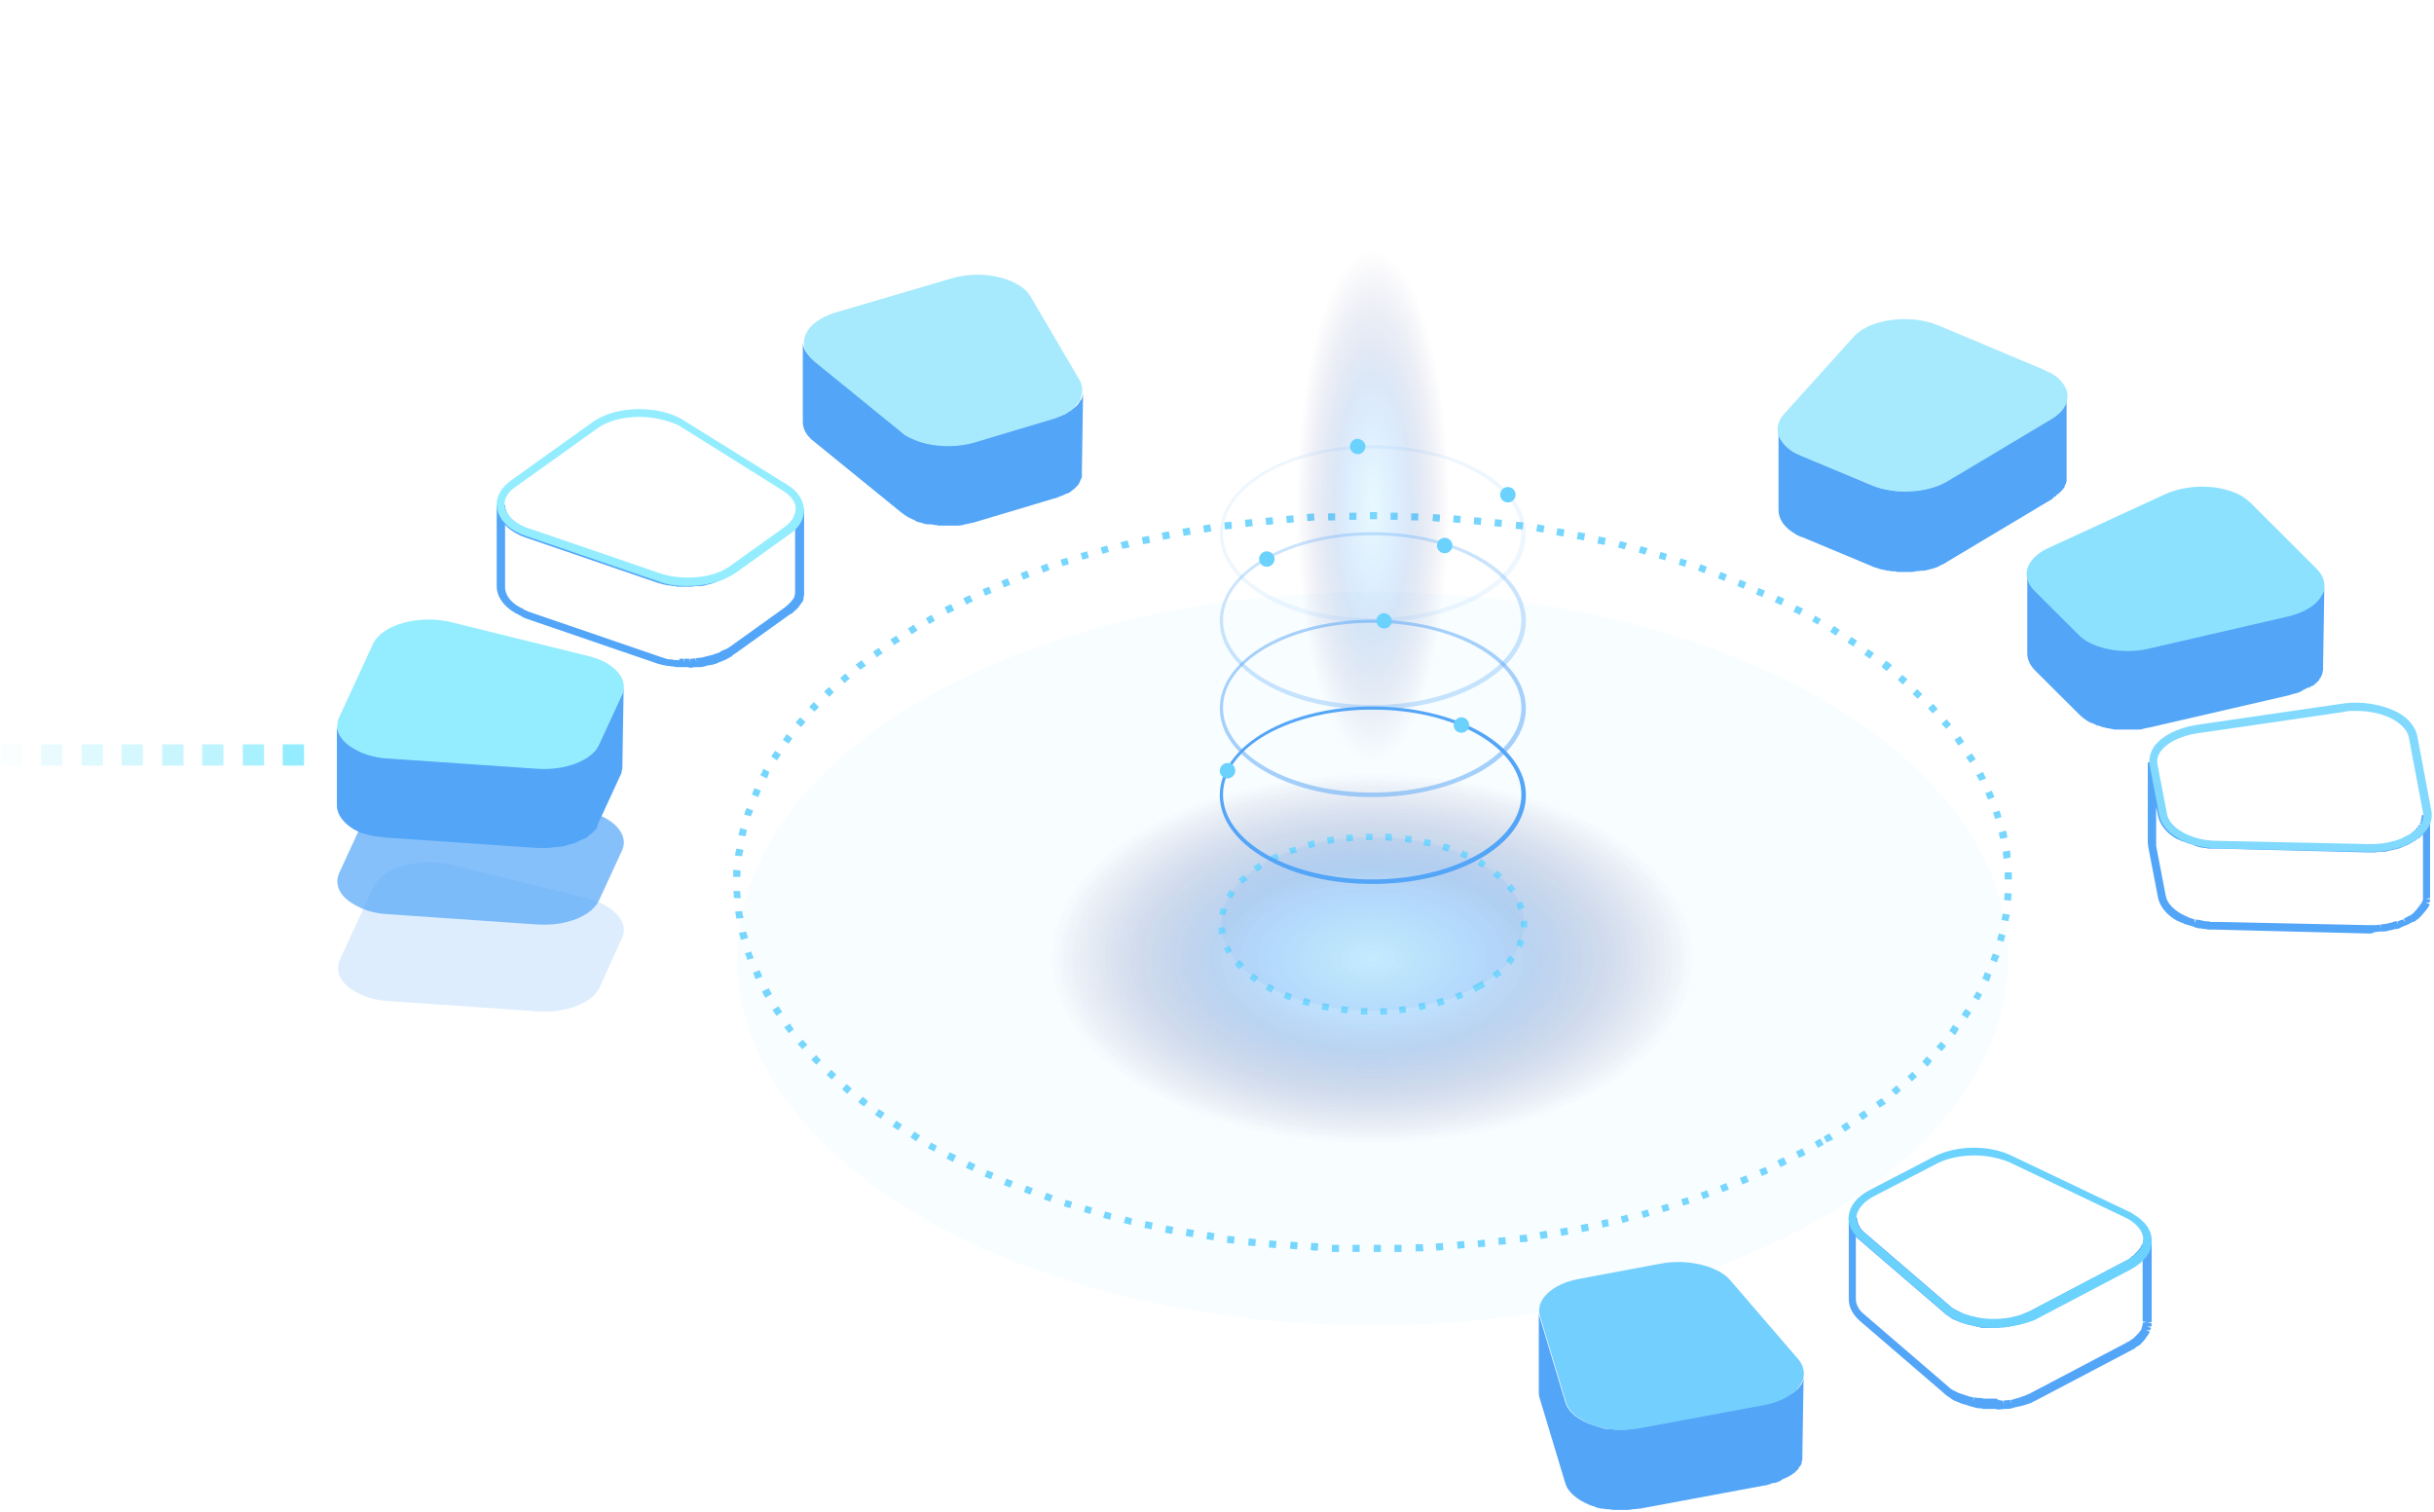 <svg width="739" height="459" viewBox="0 0 739 459" fill="none" xmlns="http://www.w3.org/2000/svg">
<path opacity="0.2" d="M416.717 402.379C523.268 402.379 609.645 352.531 609.645 291.039C609.645 229.548 523.268 179.699 416.717 179.699C310.167 179.699 223.79 229.548 223.79 291.039C223.79 352.531 310.167 402.379 416.717 402.379Z" fill="url(#paint0_radial_1399_1780)"/>
<path opacity="0.05" d="M416.717 402.379C523.268 402.379 609.645 352.531 609.645 291.039C609.645 229.548 523.268 179.699 416.717 179.699C310.167 179.699 223.79 229.548 223.79 291.039C223.79 352.531 310.167 402.379 416.717 402.379Z" fill="#76D6FD"/>
<path opacity="0.2" d="M416.717 402.379C523.268 402.379 609.645 352.531 609.645 291.039C609.645 229.548 523.268 179.699 416.717 179.699C310.167 179.699 223.79 229.548 223.79 291.039C223.79 352.531 310.167 402.379 416.717 402.379Z" fill="url(#paint1_radial_1399_1780)"/>
<path opacity="0.05" d="M6.796 225.992H0.339V232.438H6.796V225.992Z" fill="#93EDFE"/>
<path opacity="0.2" d="M18.927 225.992H12.47V232.438H18.927V225.992Z" fill="#93EDFE"/>
<path opacity="0.3" d="M31.254 225.992H24.797V232.438H31.254V225.992Z" fill="#93EDFE"/>
<path opacity="0.4" d="M43.386 225.992H36.929V232.438H43.386V225.992Z" fill="#93EDFE"/>
<path opacity="0.5" d="M55.713 225.992H49.256V232.438H55.713V225.992Z" fill="#93EDFE"/>
<path opacity="0.6" d="M67.844 225.992H61.387V232.438H67.844V225.992Z" fill="#93EDFE"/>
<path opacity="0.8" d="M80.171 225.992H73.714V232.438H80.171V225.992Z" fill="#93EDFE"/>
<path d="M92.303 225.992H85.846V232.438H92.303V225.992Z" fill="#93EDFE"/>
<path d="M417.109 380.11V377.961H419.261V380.11H417.109ZM412.804 380.11H410.652V377.961H412.804V380.11ZM423.37 380.11V377.961H425.523V380.11H423.37ZM406.543 380.11H404.391V377.961H406.543V380.11ZM429.827 379.915V377.766H431.98L432.175 379.915H429.827ZM400.086 379.719C399.303 379.719 398.716 379.719 397.934 379.524L398.129 377.375C398.912 377.375 399.499 377.375 400.282 377.571L400.086 379.719ZM436.089 379.719L435.893 377.571L438.045 377.375L438.241 379.524L436.089 379.719ZM393.825 379.329L391.672 379.133L391.868 376.985L394.02 377.18L393.825 379.329ZM442.546 379.133L442.35 376.985L444.502 376.789L444.698 378.938L442.546 379.133ZM387.368 378.938L385.215 378.743L385.411 376.594L387.563 376.789L387.368 378.938ZM448.807 378.743L448.611 376.594C449.394 376.594 449.981 376.399 450.764 376.399L450.959 378.547C450.177 378.547 449.59 378.547 448.807 378.743ZM381.106 378.352L378.954 378.157L379.15 376.008L381.302 376.203L381.106 378.352ZM455.068 377.961L454.873 375.813L457.025 375.617L457.221 377.766L455.068 377.961ZM374.649 377.571L372.497 377.375L372.693 375.227L374.845 375.422L374.649 377.571ZM461.525 377.18L461.33 375.031L463.482 374.836L463.873 376.985L461.525 377.18ZM368.388 376.594L366.236 376.203L366.627 374.055L368.779 374.445L368.388 376.594ZM467.787 376.203L467.395 374.055L469.548 373.664L469.939 375.813L467.787 376.203ZM362.127 375.617L359.974 375.227L360.366 373.078L362.518 373.469L362.127 375.617ZM474.048 375.227L473.657 373.078L475.809 372.687L476.2 374.836L474.048 375.227ZM355.865 374.641L353.713 374.25L354.104 372.101L356.257 372.492L355.865 374.641ZM480.309 374.055L479.918 371.906L482.07 371.515L482.462 373.664L480.309 374.055ZM349.604 373.273C348.821 373.078 348.234 372.883 347.452 372.883L347.843 370.734C348.626 370.929 349.213 371.125 349.995 371.125L349.604 373.273ZM486.571 372.687L486.179 370.539L488.136 370.148L488.527 372.297L486.571 372.687ZM343.343 371.906C342.56 371.711 341.973 371.515 341.19 371.32L341.777 369.367C342.364 369.562 343.147 369.757 343.734 369.953L343.343 371.906ZM492.636 371.32L492.049 369.367L494.006 368.781L494.593 370.734L492.636 371.32ZM337.081 370.343C336.299 370.148 335.712 369.953 334.929 369.757L335.516 367.804L337.473 368.39L337.081 370.343ZM498.898 369.757L498.311 367.804L500.267 367.218L500.854 369.171L498.898 369.757ZM331.016 368.585L329.059 367.999L329.646 366.046L331.603 366.632L331.016 368.585ZM504.963 367.999L504.376 366.046C504.963 365.851 505.746 365.655 506.333 365.46L506.92 367.413C506.333 367.609 505.55 367.804 504.963 367.999ZM324.95 366.827C324.363 366.632 323.58 366.437 322.993 366.241L323.58 364.288C324.167 364.483 324.95 364.679 325.537 364.874L324.95 366.827ZM511.029 366.046L510.442 364.093L512.399 363.507L512.986 365.46L511.029 366.046ZM318.884 364.874L316.928 364.093L317.71 362.139L319.667 362.921L318.884 364.874ZM517.095 364.093L516.312 362.139L518.269 361.358L519.051 363.311L517.095 364.093ZM312.819 362.725L310.862 361.944L311.645 359.991L313.601 360.772L312.819 362.725ZM522.965 361.944L522.182 359.991L524.139 359.209L524.921 361.163L522.965 361.944ZM306.753 360.577L304.796 359.795L305.579 357.842L307.536 358.623L306.753 360.577ZM529.03 359.6L528.248 357.647L530.204 356.865L530.987 358.819L529.03 359.6ZM300.883 358.037C300.296 357.842 299.513 357.451 298.926 357.256L299.709 355.303C300.296 355.498 301.079 355.889 301.666 356.084L300.883 358.037ZM534.9 357.061L534.118 355.107C534.705 354.912 535.487 354.521 536.074 354.326L536.857 356.279C536.074 356.475 535.487 356.865 534.9 357.061ZM295.209 355.498C294.622 355.107 293.839 354.912 293.252 354.521L294.23 352.568C294.817 352.959 295.404 353.154 296.187 353.545L295.209 355.498ZM540.575 354.326L539.596 352.373C540.183 351.982 540.77 351.787 541.553 351.396L542.531 353.349C541.944 353.74 541.162 354.131 540.575 354.326ZM289.339 352.763L287.382 351.787L288.36 349.833L290.317 350.81L289.339 352.763ZM546.249 351.591L545.271 349.638L547.227 348.661L548.206 350.615L546.249 351.591ZM283.664 349.638C283.077 349.247 282.49 349.052 281.708 348.661L282.686 346.903C283.273 347.294 283.86 347.489 284.447 347.88L283.664 349.638ZM551.923 348.466L550.945 346.708C551.532 346.317 552.119 345.927 552.706 345.731L553.684 347.489C553.097 347.88 552.51 348.271 551.923 348.466ZM554.663 346.903L553.684 345.145C554.271 344.755 554.858 344.364 555.445 344.169L556.619 345.927C555.837 346.317 555.25 346.513 554.663 346.903ZM278.186 346.513C277.599 346.122 277.012 345.731 276.425 345.341L277.599 343.583C278.186 343.973 278.773 344.364 279.36 344.755L278.186 346.513ZM560.141 343.583L558.967 341.825C559.554 341.434 560.141 341.043 560.728 340.653L561.902 342.411C561.315 342.801 560.728 343.192 560.141 343.583ZM272.707 343.192C272.12 342.801 271.533 342.411 270.946 342.02L272.12 340.262C272.707 340.653 273.294 341.043 273.881 341.434L272.707 343.192ZM565.424 340.067L564.25 338.309C564.837 337.918 565.424 337.527 566.011 337.137L567.185 338.895C566.598 339.285 566.011 339.676 565.424 340.067ZM267.424 339.676C266.837 339.285 266.25 338.895 265.663 338.504L266.837 336.746C267.424 337.137 268.011 337.527 268.598 337.918L267.424 339.676ZM570.707 336.355L569.533 334.597C570.12 334.207 570.707 333.816 571.294 333.425L572.664 335.183C571.686 335.574 571.294 335.965 570.707 336.355ZM262.337 335.965C261.75 335.574 261.163 335.183 260.576 334.597L261.945 333.035C262.532 333.425 263.119 333.816 263.511 334.402L262.337 335.965ZM575.599 332.449L574.229 330.886C574.816 330.495 575.403 329.909 575.795 329.519L577.164 331.081C576.773 331.472 576.186 332.058 575.599 332.449ZM257.249 332.058C256.662 331.667 256.075 331.081 255.684 330.691L257.054 329.128C257.641 329.519 258.032 330.105 258.619 330.495L257.249 332.058ZM580.491 328.347L579.121 326.784C579.708 326.393 580.099 325.807 580.686 325.417L582.056 326.979C581.469 327.37 581.078 327.761 580.491 328.347ZM252.553 327.761C251.966 327.37 251.575 326.784 250.988 326.393L252.358 324.831C252.945 325.221 253.336 325.807 253.923 326.198L252.553 327.761ZM585.187 323.854L583.621 322.291C584.208 321.705 584.6 321.315 584.991 320.729L586.556 322.096C586.165 322.877 585.578 323.463 585.187 323.854ZM247.857 323.268C247.27 322.682 246.879 322.291 246.292 321.705L247.857 320.338C248.249 320.924 248.836 321.315 249.227 321.901L247.857 323.268ZM589.491 319.166L587.926 317.799C588.317 317.213 588.904 316.822 589.296 316.236L590.861 317.603C590.47 318.189 589.883 318.775 589.491 319.166ZM243.553 318.58C243.161 317.994 242.574 317.408 242.183 317.017L243.748 315.65C244.14 316.236 244.727 316.627 245.118 317.213L243.553 318.58ZM593.6 314.283L591.839 312.915C592.231 312.329 592.622 311.743 593.013 311.157L594.774 312.329C594.383 313.111 593.992 313.697 593.6 314.283ZM239.444 313.697C239.052 313.111 238.661 312.525 238.074 311.939L239.835 310.767C240.226 311.353 240.618 311.939 241.009 312.525L239.444 313.697ZM597.318 309.204L595.557 308.032C595.948 307.446 596.34 306.86 596.731 306.274L598.492 307.446C598.101 308.032 597.709 308.618 597.318 309.204ZM235.726 308.423C235.335 307.837 234.943 307.251 234.552 306.665L236.313 305.493C236.704 306.079 237.096 306.665 237.487 307.251L235.726 308.423ZM600.84 303.735L599.079 302.758C599.47 302.172 599.862 301.586 600.057 301L601.818 301.977C601.427 302.367 601.231 303.149 600.84 303.735ZM232.4 302.953C232.008 302.367 231.617 301.781 231.421 301L233.378 300.023C233.769 300.609 233.965 301.195 234.356 301.781L232.4 302.953ZM603.775 298.07L601.818 297.093C602.21 296.507 602.405 295.921 602.601 295.14L604.558 295.921C604.362 296.703 604.166 297.289 603.775 298.07ZM229.465 297.289C229.073 296.703 228.878 295.921 228.682 295.335L230.639 294.554C230.834 295.14 231.226 295.726 231.421 296.507L229.465 297.289ZM606.319 292.21L604.362 291.429C604.558 290.843 604.753 290.061 605.145 289.475L607.101 290.257C606.71 290.843 606.514 291.429 606.319 292.21ZM226.921 291.429C226.725 290.843 226.53 290.061 226.138 289.475L228.095 288.889C228.291 289.475 228.486 290.257 228.878 290.843L226.921 291.429ZM608.275 285.959L606.319 285.373C606.514 284.787 606.71 284.006 606.906 283.42L608.862 284.006C608.667 284.592 608.471 285.373 608.275 285.959ZM224.964 285.373C224.769 284.592 224.573 284.006 224.377 283.225L226.53 282.834C226.725 283.42 226.921 284.201 227.117 284.787L224.964 285.373ZM609.841 279.709L607.688 279.318C607.884 278.732 607.884 277.951 608.08 277.365L610.232 277.755C610.036 278.341 609.841 279.123 609.841 279.709ZM223.595 278.927C223.399 278.146 223.399 277.56 223.203 276.779L225.356 276.583C225.356 277.365 225.551 277.951 225.747 278.732L223.595 278.927ZM610.623 273.458L608.471 273.263C608.471 272.481 608.667 271.895 608.667 271.114L610.819 271.309C610.623 271.895 610.623 272.677 610.623 273.458ZM222.812 272.677C222.812 271.895 222.812 271.309 222.616 270.528H224.769C224.769 271.309 224.769 271.895 224.964 272.677H222.812ZM608.667 267.012C608.667 266.231 608.667 265.645 608.667 264.863H610.819C610.819 265.645 610.819 266.231 610.819 267.012H608.667ZM224.769 266.231H222.616C222.616 265.449 222.616 264.863 222.616 264.082L224.769 264.277C224.964 264.863 224.769 265.449 224.769 266.231ZM608.275 260.761C608.275 259.98 608.08 259.394 608.08 258.613L610.232 258.222C610.428 259.003 610.428 259.589 610.428 260.371L608.275 260.761ZM225.356 259.98L223.203 259.785C223.203 259.003 223.399 258.417 223.595 257.636L225.747 258.027C225.551 258.613 225.356 259.394 225.356 259.98ZM607.297 254.706C607.101 254.12 606.906 253.339 606.906 252.753L609.058 252.167C609.254 252.948 609.449 253.534 609.449 254.315L607.297 254.706ZM226.334 253.925L224.182 253.534C224.377 252.753 224.573 252.167 224.769 251.385L226.725 251.971C226.725 252.557 226.53 253.143 226.334 253.925ZM605.732 248.651C605.536 248.065 605.34 247.283 605.145 246.697L607.101 246.111C607.297 246.697 607.493 247.479 607.688 248.065L605.732 248.651ZM227.899 247.869L225.943 247.283C226.138 246.697 226.334 245.916 226.725 245.33L228.682 246.111C228.486 246.502 228.291 247.283 227.899 247.869ZM603.579 242.791C603.384 242.205 602.992 241.423 602.797 240.837L604.753 240.056C604.949 240.642 605.34 241.423 605.536 242.009L603.579 242.791ZM230.247 242.009L228.291 241.228C228.486 240.642 228.878 239.861 229.073 239.275L231.03 240.056C230.639 240.837 230.443 241.423 230.247 242.009ZM601.036 237.126C600.644 236.54 600.449 235.954 600.057 235.368L602.014 234.391C602.405 234.977 602.601 235.563 602.992 236.345L601.036 237.126ZM232.791 236.345L230.834 235.368C231.226 234.782 231.421 234.196 231.813 233.415L233.574 234.391C233.378 235.173 233.182 235.759 232.791 236.345ZM598.101 231.657C597.709 231.071 597.318 230.485 596.927 229.899L598.688 228.727C599.079 229.313 599.47 229.899 599.862 230.485L598.101 231.657ZM235.922 230.875L234.161 229.703C234.552 229.117 234.943 228.531 235.335 227.945L237.096 229.117C236.704 229.703 236.313 230.289 235.922 230.875ZM594.579 226.383C594.187 225.797 593.796 225.211 593.405 224.625L595.166 223.453C595.557 224.039 595.948 224.625 596.34 225.211L594.579 226.383ZM239.444 225.797L237.683 224.625C238.074 224.039 238.465 223.453 238.857 222.867L240.618 224.234C240.226 224.625 239.835 225.211 239.444 225.797ZM590.861 221.304C590.47 220.718 589.883 220.327 589.491 219.741L591.057 218.374C591.448 218.96 592.035 219.546 592.426 219.937L590.861 221.304ZM243.161 220.718L241.596 219.351C241.987 218.765 242.574 218.179 242.966 217.788L244.531 219.155C244.14 219.741 243.748 220.327 243.161 220.718ZM586.752 216.616C586.361 216.03 585.774 215.639 585.382 215.053L586.948 213.686C587.535 214.272 587.926 214.663 588.317 215.249L586.752 216.616ZM247.27 216.03L245.705 214.663C246.096 214.077 246.683 213.686 247.075 213.1L248.64 214.663C248.249 215.053 247.857 215.639 247.27 216.03ZM582.252 212.123C581.665 211.733 581.273 211.147 580.686 210.756L582.056 209.193C582.643 209.779 583.034 210.17 583.621 210.756L582.252 212.123ZM251.771 211.537L250.205 209.975C250.792 209.389 251.184 208.998 251.771 208.607L253.14 210.17C252.749 210.561 252.358 211.147 251.771 211.537ZM577.751 207.826C577.164 207.435 576.773 206.849 576.186 206.459L577.556 204.896C578.143 205.287 578.73 205.873 579.121 206.263L577.751 207.826ZM256.467 207.435L255.097 205.873C255.684 205.482 256.075 204.896 256.662 204.505L258.032 206.068C257.445 206.459 256.858 206.849 256.467 207.435ZM572.86 203.724C572.273 203.333 571.686 202.943 571.294 202.357L572.664 200.599C573.251 200.989 573.838 201.38 574.425 201.966L572.86 203.724ZM261.163 203.333L259.793 201.771C260.38 201.38 260.967 200.989 261.554 200.403L262.924 202.161C262.337 202.552 261.75 202.943 261.163 203.333ZM567.772 200.013C567.185 199.622 566.598 199.231 566.011 198.841L567.185 197.083C567.772 197.473 568.359 197.864 568.946 198.255L567.772 200.013ZM266.25 199.622L265.076 197.864C265.663 197.473 266.25 197.083 266.837 196.692L268.011 198.45C267.424 198.645 266.837 199.036 266.25 199.622ZM562.685 196.301C562.098 195.911 561.511 195.52 560.924 195.129L562.098 193.371C562.685 193.762 563.272 194.153 563.859 194.543L562.685 196.301ZM271.533 195.911L270.359 194.153C270.946 193.762 271.533 193.371 272.12 192.981L273.294 194.739C272.511 195.129 271.924 195.52 271.533 195.911ZM557.402 192.981C556.815 192.59 556.228 192.199 555.641 191.809L556.815 190.051C557.402 190.441 557.989 190.832 558.576 191.223L557.402 192.981ZM276.816 192.59L275.642 190.832C276.229 190.441 276.816 190.051 277.403 189.66L278.577 191.418C277.99 191.809 277.403 192.199 276.816 192.59ZM551.923 189.66C551.336 189.269 550.749 188.879 550.162 188.683L551.141 186.925C551.728 187.316 552.315 187.707 552.902 187.902L551.923 189.66ZM282.099 189.465L281.121 187.707C281.708 187.316 282.295 186.925 282.882 186.73L283.86 188.488C283.469 188.683 282.882 189.074 282.099 189.465ZM546.445 186.73C545.858 186.339 545.271 186.144 544.488 185.753L545.466 183.8C546.053 184.191 546.64 184.386 547.423 184.777L546.445 186.73ZM287.773 186.339L286.795 184.386C287.382 183.995 287.969 183.8 288.752 183.409L289.73 185.363C288.947 185.753 288.36 185.949 287.773 186.339ZM540.77 183.8C540.183 183.409 539.596 183.214 538.814 182.823L539.792 180.87C540.379 181.261 541.161 181.456 541.749 181.847L540.77 183.8ZM293.448 183.605L292.469 181.651C293.056 181.261 293.839 181.065 294.426 180.675L295.404 182.628C294.622 182.823 294.035 183.214 293.448 183.605ZM535.096 181.261L533.139 180.479L533.922 178.526L535.879 179.307L535.096 181.261ZM299.122 180.87L298.339 178.917C298.926 178.721 299.709 178.331 300.296 178.135L301.079 180.089C300.296 180.284 299.709 180.675 299.122 180.87ZM529.422 178.721L527.465 177.94L528.248 175.987L530.204 176.768L529.422 178.721ZM304.796 178.331L304.014 176.377C304.601 176.182 305.383 175.791 305.97 175.596L306.753 177.549C306.166 177.745 305.579 178.135 304.796 178.331ZM523.552 176.377L521.595 175.596L522.378 173.643L524.334 174.424L523.552 176.377ZM310.666 175.987L309.884 174.033L311.84 173.252L312.623 175.205L310.666 175.987ZM517.486 174.033L515.529 173.252L516.312 171.299L518.269 172.08L517.486 174.033ZM316.732 173.838L315.949 171.885L317.906 171.103L318.689 173.057L316.732 173.838ZM511.616 172.08L509.659 171.494L510.246 169.541L512.203 170.127L511.616 172.08ZM322.602 171.885L322.015 169.931L323.972 169.345L324.559 171.299L322.602 171.885ZM505.55 170.127L503.594 169.541L504.181 167.587L506.137 168.173L505.55 170.127ZM328.668 169.931L328.081 167.978L330.037 167.392L330.624 169.345L328.668 169.931ZM499.485 168.369L497.528 167.783L498.115 165.829L500.267 166.415L499.485 168.369ZM334.733 168.173L334.146 166.22C334.733 166.025 335.516 165.829 336.103 165.634L336.69 167.587L334.733 168.173ZM493.223 166.806L491.267 166.22L491.854 164.267L494.006 164.853L493.223 166.806ZM340.799 166.611L340.212 164.657L342.364 164.071L342.951 166.22L340.799 166.611ZM487.158 165.439L485.005 165.048L485.397 162.899L487.549 163.29L487.158 165.439ZM347.06 165.243L346.669 163.095L348.821 162.704L349.213 164.853L347.06 165.243ZM480.896 164.071L478.744 163.681L479.135 161.532L481.288 161.923L480.896 164.071ZM353.126 163.876L352.735 161.727L354.887 161.337L355.278 163.485L353.126 163.876ZM474.635 162.899L472.483 162.509L472.874 160.36L475.026 160.751L474.635 162.899ZM359.387 162.704L358.996 160.555L361.148 160.165L361.54 162.313L359.387 162.704ZM468.569 161.727L466.417 161.337L466.808 159.188L468.961 159.579L468.569 161.727ZM365.649 161.727L365.257 159.579L367.41 159.188L367.801 161.337L365.649 161.727ZM462.308 160.751L460.156 160.555L460.351 158.407L462.504 158.602L462.308 160.751ZM371.91 160.751L371.714 158.602L373.867 158.407L374.062 160.555L371.91 160.751ZM455.851 159.969L453.699 159.774L453.894 157.625L456.047 157.821L455.851 159.969ZM378.171 159.969L377.976 157.821L380.128 157.625L380.324 159.774L378.171 159.969ZM449.59 159.383L447.437 159.188L447.633 157.039L449.785 157.235L449.59 159.383ZM384.433 159.383L384.237 157.235L386.389 157.039L386.585 159.188L384.433 159.383ZM443.328 158.797L441.176 158.602L441.372 156.453L443.524 156.649L443.328 158.797ZM390.694 158.797L390.498 156.649L392.651 156.453L392.846 158.602L390.694 158.797ZM437.067 158.407L434.915 158.211L435.11 156.063L437.263 156.258L437.067 158.407ZM396.955 158.211L396.76 156.063L398.912 155.867L399.108 158.016L396.955 158.211ZM430.61 158.016H428.458V155.867H430.61V158.016ZM403.217 158.016V155.867H405.369V158.016H403.217ZM424.349 157.821H422.196V155.672H424.349V157.821ZM409.674 157.821V155.672H411.826V157.821H409.674ZM418.087 157.625H416.718H415.935V155.477H416.718H418.087V157.625Z" fill="#76D6FD"/>
<path d="M627.255 120.32C627.255 120.516 627.255 120.711 627.255 120.906C627.255 121.102 627.255 121.102 627.059 121.297C627.059 121.492 627.059 121.688 626.863 121.883C626.863 122.078 626.668 122.078 626.668 122.274C626.668 122.469 626.472 122.664 626.472 122.86C626.472 123.055 626.276 123.055 626.276 123.25C626.081 123.446 626.081 123.641 625.885 123.836C625.885 124.032 625.689 124.032 625.689 124.227C625.494 124.422 625.102 124.813 624.907 125.008L624.711 125.204C624.515 125.399 624.32 125.594 624.124 125.594C623.928 125.79 623.928 125.79 623.733 125.985C623.537 126.18 623.341 126.376 623.146 126.376C622.95 126.571 622.754 126.571 622.559 126.766L590.861 145.714C590.274 146.104 589.687 146.3 589.1 146.69C588.904 146.69 588.904 146.886 588.708 146.886C588.121 147.081 587.534 147.276 586.947 147.667C586.752 147.667 586.556 147.862 586.36 147.862C585.969 147.862 585.773 148.058 585.382 148.058C585.186 148.058 584.991 148.253 584.795 148.253C584.404 148.253 584.208 148.448 583.817 148.448C583.621 148.448 583.425 148.448 583.23 148.644C582.643 148.839 581.86 148.839 581.273 148.839C580.686 148.839 580.099 148.839 579.708 149.034C579.512 149.034 579.316 149.034 579.121 149.034C578.729 149.034 578.338 149.034 578.142 149.034C577.947 149.034 577.751 149.034 577.555 149.034C577.164 149.034 576.968 149.034 576.577 149.034C576.381 149.034 576.186 149.034 575.99 149.034C575.599 149.034 575.403 149.034 575.012 148.839C574.816 148.839 574.62 148.839 574.425 148.839C574.033 148.839 573.642 148.644 573.251 148.644C573.055 148.644 572.859 148.644 572.859 148.644C572.272 148.448 571.685 148.448 571.294 148.253H571.098C570.511 148.058 569.924 147.862 569.337 147.667C569.142 147.667 568.946 147.472 568.75 147.472L547.227 138.486C546.444 138.096 545.857 137.9 545.075 137.51C541.748 135.556 539.987 133.017 539.987 130.282V154.894C539.987 157.629 541.748 160.168 545.075 162.122C545.662 162.512 546.444 162.903 547.227 163.098L568.75 172.084C568.946 172.084 568.946 172.279 569.142 172.279H569.337C569.924 172.474 570.511 172.67 571.098 172.865H571.294C571.881 173.06 572.468 173.06 572.859 173.256C573.055 173.256 573.055 173.256 573.251 173.256C573.642 173.256 574.033 173.451 574.425 173.451H574.62C574.816 173.451 575.012 173.451 575.012 173.451C575.403 173.451 575.599 173.451 575.99 173.646H576.186C576.381 173.646 576.381 173.646 576.577 173.646C576.968 173.646 577.164 173.646 577.555 173.646C577.751 173.646 577.751 173.646 577.947 173.646C578.142 173.646 578.142 173.646 578.338 173.646C578.729 173.646 579.121 173.646 579.316 173.646C579.512 173.646 579.512 173.646 579.708 173.646H579.903C580.49 173.646 581.077 173.646 581.664 173.451C582.251 173.451 583.034 173.256 583.621 173.256H583.817C584.012 173.256 584.012 173.256 584.208 173.256C584.599 173.256 584.795 173.06 585.186 173.06C585.382 173.06 585.578 173.06 585.773 172.865C586.165 172.865 586.36 172.67 586.752 172.67C586.947 172.67 586.947 172.67 587.143 172.474C587.143 172.474 587.143 172.474 587.339 172.474C587.926 172.279 588.513 172.084 589.1 171.693C589.295 171.693 589.295 171.498 589.491 171.498C590.078 171.302 590.665 170.912 591.252 170.521L622.95 151.574C623.146 151.574 623.146 151.378 623.341 151.183C623.537 150.988 623.733 150.792 623.928 150.792C624.124 150.597 624.32 150.597 624.32 150.402C624.515 150.206 624.711 150.011 624.907 150.011C624.907 150.011 624.907 149.816 625.102 149.816C625.298 149.62 625.689 149.23 625.885 149.034L626.081 148.839C626.081 148.839 626.081 148.644 626.276 148.644C626.472 148.448 626.472 148.253 626.668 148.058L626.863 147.862V147.667C626.863 147.472 627.059 147.276 627.059 147.081L627.255 146.886C627.255 146.886 627.255 146.886 627.255 146.69C627.255 146.495 627.45 146.3 627.45 146.104C627.45 145.909 627.45 145.909 627.45 145.714C627.45 145.714 627.45 145.714 627.45 145.518C627.45 145.323 627.45 145.128 627.45 144.932C627.45 144.737 627.45 144.737 627.45 144.542V144.346V119.734C627.45 119.93 627.45 120.125 627.255 120.32Z" fill="#53A5F8"/>
<path d="M622.652 113.215C629.305 117.122 629.501 123.372 622.848 127.279L591.15 146.226C585.084 149.742 575.497 150.328 568.453 147.398L546.929 138.413C546.147 138.022 545.56 137.827 544.777 137.436C539.494 134.311 538.124 129.623 541.646 125.716L562.778 102.276C567.67 96.807 579.801 95.244 588.411 98.76L620.5 112.238C621.283 112.629 621.87 113.02 622.652 113.215Z" fill="#A7EAFD"/>
<path d="M705.718 176.961C705.718 177.157 705.718 177.157 705.718 177.352C705.718 177.547 705.718 177.743 705.718 178.133V178.329C705.718 178.524 705.522 178.915 705.522 179.11C705.522 179.11 705.522 179.11 705.522 179.305C705.327 179.696 705.327 179.891 705.131 180.282C705.131 180.282 705.131 180.477 704.935 180.477C704.74 180.673 704.544 181.063 704.348 181.259C704.348 181.259 704.348 181.259 704.153 181.454C703.957 181.845 703.566 182.235 703.174 182.431L702.979 182.626C702.783 182.821 702.392 183.212 702 183.407C702 183.407 702 183.407 701.805 183.407C701.609 183.603 701.218 183.798 700.826 183.993L700.631 184.189C700.044 184.579 699.652 184.775 699.065 184.97C699.065 184.97 698.87 184.97 698.87 185.165C698.283 185.361 697.696 185.751 696.913 185.947H696.717C696.13 186.142 695.543 186.337 694.761 186.533L652.497 196.299C651.91 196.495 651.127 196.495 650.54 196.69C650.149 196.69 649.953 196.885 649.562 196.885C648.975 196.885 648.388 197.081 647.996 197.081C647.801 197.081 647.605 197.081 647.409 197.081C646.627 197.081 645.844 197.081 645.257 197.081C645.061 197.081 644.866 197.081 644.866 197.081C644.279 197.081 643.692 197.081 643.105 196.885C642.909 196.885 642.713 196.885 642.518 196.885C641.735 196.885 641.148 196.69 640.365 196.495C640.17 196.495 640.17 196.495 639.974 196.495C639.387 196.299 638.8 196.299 638.213 196.104C637.822 195.909 637.626 195.909 637.235 195.713C636.843 195.518 636.452 195.518 636.061 195.323C635.865 195.323 635.865 195.127 635.669 195.127C635.082 194.932 634.495 194.541 633.908 194.346C632.93 193.76 631.952 192.979 631.169 192.197L617.864 178.915C616.69 177.743 615.907 176.375 615.711 175.203C615.711 174.813 615.516 174.422 615.516 173.836V198.448C615.516 200.206 616.298 201.964 617.864 203.527L631.169 216.809C631.952 217.591 632.93 218.372 633.908 218.958C634.495 219.349 635.082 219.544 635.669 219.739C635.865 219.739 635.865 219.935 636.061 219.935C636.256 219.935 636.256 220.13 636.452 220.13C636.648 220.325 637.039 220.325 637.235 220.325C637.626 220.521 637.822 220.521 638.213 220.716H638.409C638.8 220.911 639.387 220.911 639.778 221.107C639.974 221.107 639.974 221.107 640.17 221.107C640.757 221.302 641.344 221.302 641.931 221.497C642.126 221.497 642.126 221.497 642.322 221.497C642.518 221.497 642.713 221.497 642.909 221.497C643.105 221.497 643.496 221.497 643.692 221.497C644.083 221.497 644.279 221.497 644.67 221.497C644.866 221.497 645.061 221.497 645.061 221.497H645.257C645.844 221.497 646.431 221.497 647.018 221.497H647.214C647.409 221.497 647.605 221.497 647.801 221.497C648.192 221.497 648.583 221.497 648.975 221.497C649.17 221.497 649.366 221.497 649.562 221.497C649.953 221.497 650.149 221.497 650.54 221.302C650.736 221.302 650.931 221.302 651.323 221.107C651.714 221.107 652.105 220.911 652.497 220.911L694.761 211.145C695.348 210.949 696.13 210.754 696.717 210.559H696.913C697.5 210.363 698.283 210.168 698.87 209.777C698.87 209.777 699.065 209.777 699.065 209.582C699.652 209.387 700.239 208.996 700.631 208.801C700.631 208.801 700.631 208.801 700.826 208.801C700.826 208.801 700.826 208.801 701.022 208.801C701.413 208.605 701.609 208.41 702 208.215C702 208.215 702 208.215 702.196 208.215C702.587 208.019 702.783 207.629 703.174 207.433C703.566 207.043 703.957 206.652 704.153 206.457C704.153 206.457 704.153 206.457 704.153 206.261C704.348 206.066 704.544 205.675 704.74 205.48C704.74 205.48 704.74 205.48 704.74 205.285C704.935 205.089 705.131 204.699 705.131 204.308C705.131 204.308 705.131 204.308 705.131 204.113C705.131 203.917 705.327 203.527 705.327 203.331C705.327 203.331 705.327 203.331 705.327 203.136C705.327 203.136 705.327 203.136 705.327 202.941C705.327 202.745 705.327 202.55 705.327 202.159V201.964V201.769L705.718 176.961Z" fill="#53A5F8"/>
<path d="M680.667 150.628C681.645 151.214 682.623 151.995 683.406 152.776L703.364 172.7C708.647 177.974 704.734 184.811 694.755 187.155L652.491 196.922C645.838 198.484 638.598 197.508 633.707 194.773C632.728 194.187 631.75 193.406 630.967 192.624L617.662 179.342C613.357 175.044 615.118 169.575 621.771 166.45L657.382 150.042C664.818 146.721 674.601 147.112 680.667 150.628Z" fill="#8CE2FE"/>
<path d="M719.609 283.42C719.414 283.42 719.218 283.42 718.827 283.42L672.845 282.248C672.258 282.248 671.867 282.248 671.475 282.248H670.888C670.497 282.248 670.106 282.248 669.714 282.052H669.323C668.736 282.052 668.345 281.857 667.953 281.857H667.562C666.975 281.662 666.584 281.662 666.192 281.466L665.801 281.271C665.018 281.076 664.431 280.88 663.844 280.685H663.649C663.453 280.685 663.062 280.49 662.866 280.294L662.279 280.099C661.888 279.904 661.496 279.708 660.909 279.513C657.779 277.755 655.822 275.216 655.235 272.676L652.3 257.44C652.3 257.05 652.104 256.464 652.104 256.073V231.461H654.648C654.648 231.656 654.648 232.047 654.648 232.242L657.583 247.478C657.974 249.432 659.54 251.19 662.083 252.752C662.475 252.948 662.866 253.143 663.257 253.338L663.649 253.534C663.844 253.729 664.236 253.729 664.431 253.924C665.018 254.12 665.605 254.315 666.192 254.51L666.584 254.706C666.975 254.901 667.366 254.901 667.758 254.901L668.149 255.096C668.54 255.096 668.736 255.292 669.127 255.292L669.714 255.487C670.106 255.487 670.301 255.487 670.693 255.682H671.28C671.671 255.682 672.062 255.682 672.454 255.682H672.845L718.435 256.659C719.022 256.659 719.609 256.659 720.196 256.659C720.783 256.659 721.37 256.659 721.957 256.464C722.74 256.464 723.327 256.268 723.914 256.268C724.11 256.268 724.305 256.268 724.697 256.073C725.088 256.073 725.284 255.878 725.479 255.878L726.066 255.682C726.458 255.487 726.653 255.487 727.045 255.487L727.632 255.292C728.219 255.096 728.61 254.901 729.197 254.706L729.98 255.682L729.393 254.51C729.98 254.315 730.371 253.924 730.958 253.729C731.154 253.729 731.349 253.534 731.349 253.534C731.545 253.338 731.741 253.338 731.936 253.143C732.132 252.948 732.328 252.948 732.328 252.752C732.523 252.557 732.719 252.557 732.915 252.362C733.11 252.166 733.11 252.166 733.306 251.971C733.502 251.776 733.697 251.58 733.893 251.19L735.067 251.776L734.089 250.994C734.284 250.799 734.284 250.604 734.48 250.408L735.263 250.604V250.408L734.676 250.018C734.676 250.018 734.676 249.822 734.871 249.822L735.067 249.432V249.236V248.846C735.067 248.65 735.263 248.455 735.263 248.26V247.869C735.263 247.674 735.263 247.674 735.263 247.478H737.806V272.09C737.806 272.481 737.806 272.676 737.806 272.676L736.632 272.872L737.806 273.067C737.806 273.262 737.806 273.262 737.806 273.458C737.806 273.653 737.611 273.848 737.611 274.044H736.437L737.611 274.434C737.611 274.63 737.611 274.63 737.611 274.825C737.611 275.02 737.415 275.216 737.415 275.216L737.219 275.411C737.219 275.606 737.024 275.802 737.024 275.802C737.024 275.997 736.828 275.997 736.828 275.997C736.632 276.388 736.437 276.583 736.241 276.778C736.045 276.974 736.045 276.974 736.045 276.974C735.85 277.364 735.458 277.56 735.263 277.95L735.067 278.146L734.871 278.341C734.676 278.536 734.48 278.732 734.284 278.927C734.089 279.122 733.893 279.122 733.697 279.318C733.502 279.513 733.306 279.708 733.11 279.708C732.915 279.904 732.915 279.904 732.719 279.904H732.523C731.936 280.294 731.349 280.49 730.762 280.88H730.567C729.98 281.076 729.393 281.466 728.806 281.662C728.61 281.662 728.61 281.662 728.61 281.857H728.414C728.023 282.052 727.827 282.052 727.436 282.052C727.045 282.052 726.849 282.248 726.653 282.248C726.262 282.248 726.066 282.443 725.675 282.443L724.892 282.638C724.305 282.834 723.718 282.834 722.936 282.834C722.74 282.834 722.74 282.834 722.544 282.834C721.957 282.834 721.37 283.029 720.783 283.029C720.392 283.42 720.001 283.42 719.609 283.42ZM722.544 280.685L722.936 281.857L722.74 280.685C723.327 280.685 723.914 280.49 724.501 280.49L725.284 280.294C725.479 280.294 725.871 280.099 726.066 280.099L726.653 279.904C727.045 279.708 727.24 279.708 727.632 279.708L728.219 280.88L727.827 279.708H728.023C728.61 279.513 729.001 279.318 729.588 279.122L730.371 280.099L729.784 278.927C730.371 278.732 730.762 278.341 731.349 278.146L731.741 277.95C731.936 277.755 732.132 277.755 732.328 277.56C732.523 277.364 732.719 277.364 732.719 277.169C732.915 276.974 733.11 276.974 733.11 276.778L733.306 276.583L733.502 276.388C733.697 276.192 733.893 275.997 734.089 275.606L734.284 275.411C734.48 275.216 734.676 275.02 734.676 274.825L734.871 274.63C734.871 274.434 735.067 274.434 735.067 274.434L735.458 273.653C735.458 273.458 735.654 273.262 735.654 273.262V272.676V272.481V253.338C735.458 253.534 735.458 253.534 735.263 253.729C735.067 253.924 735.067 253.924 734.871 254.12C734.676 254.315 734.48 254.51 734.284 254.51C734.089 254.706 733.893 254.706 733.697 254.901C733.502 255.096 733.306 255.292 733.11 255.292C732.915 255.487 732.719 255.487 732.523 255.682C731.936 256.073 731.349 256.268 730.762 256.659H730.567C729.98 256.854 729.393 257.245 728.806 257.44L728.219 257.636C728.023 257.636 727.632 257.831 727.436 257.831L726.653 258.026C726.458 258.026 726.066 258.222 725.675 258.222C725.479 258.222 725.088 258.417 724.892 258.417C724.305 258.612 723.718 258.612 722.936 258.612H722.74C722.153 258.612 721.37 258.808 720.783 258.808C720.196 258.808 719.609 258.808 718.827 258.808L673.041 257.636C672.454 257.636 672.062 257.636 671.475 257.636H670.888C670.497 257.636 670.106 257.636 669.714 257.44H669.127C668.736 257.44 668.345 257.245 667.953 257.245L667.366 257.05C666.975 257.05 666.584 256.854 666.192 256.659L665.801 256.464C665.018 256.268 664.431 256.073 663.844 255.878C663.453 255.682 663.062 255.487 662.866 255.487L662.279 255.292C661.888 255.096 661.496 254.901 660.909 254.706C657.779 252.948 655.822 250.408 655.235 247.869L654.648 244.939V256.073C654.648 256.268 654.648 256.659 654.648 256.854L657.583 272.09C657.974 274.044 659.54 275.802 662.083 277.364C662.475 277.56 662.866 277.755 663.257 277.95L663.649 278.146C664.04 278.341 664.236 278.341 664.431 278.536C665.018 278.732 665.605 278.927 666.192 279.122H666.388V280.294L666.779 279.122C667.171 279.318 667.562 279.318 667.953 279.318L668.54 279.513C668.932 279.513 669.323 279.708 669.519 279.708H669.91C670.301 279.708 670.693 279.708 671.084 279.904H671.671C672.062 279.904 672.454 279.904 672.845 279.904H673.236L718.827 280.88C719.414 280.88 720.001 280.88 720.588 280.88C721.37 280.88 721.957 280.88 722.544 280.685Z" fill="#53A5F8"/>
<path d="M719.805 258.613C719.609 258.613 719.218 258.613 719.022 258.613L673.432 257.636C668.931 257.441 664.627 256.464 661.3 254.511C658.17 252.753 656.213 250.214 655.626 247.674L652.691 232.439C652.3 230.485 652.887 228.337 654.061 226.579C656.409 223.453 660.909 221.109 666.583 220.133L710.804 213.686C717.065 212.71 723.522 213.882 728.218 216.421C731.349 218.179 733.306 220.718 733.893 223.258L738.197 246.112C738.589 248.456 738.002 250.604 736.241 252.558C732.914 256.464 726.653 258.613 719.805 258.613ZM715.304 215.835C713.935 215.835 712.565 215.835 711.195 216.226L666.975 222.672C662.083 223.453 657.974 225.406 656.017 228.141C655.039 229.508 654.843 230.68 655.039 232.048L657.974 247.284C658.365 249.237 659.931 250.995 662.474 252.558C665.409 254.316 669.323 255.293 673.432 255.293L719.022 256.269C725.479 256.465 731.545 254.316 734.284 251.19C735.458 249.823 736.045 248.26 735.654 246.698L731.349 223.844C730.958 221.89 729.392 220.132 726.849 218.57C723.914 216.812 719.609 215.835 715.304 215.835Z" fill="#81DAFE"/>
<path d="M605.34 427.772C605.145 427.772 604.949 427.772 604.753 427.772H604.166C603.775 427.772 603.384 427.772 603.188 427.772H602.405C602.014 427.772 601.818 427.772 601.427 427.576H600.84C600.253 427.576 600.057 427.381 599.666 427.381L599.079 427.186C598.492 426.99 598.101 426.991 597.709 426.795L597.122 426.6C596.34 426.404 595.753 426.209 595.166 426.014C594.97 425.819 594.579 425.818 594.383 425.623L593.796 425.428C593.405 425.232 592.818 425.037 592.426 424.646C591.448 424.06 590.665 423.475 590.078 422.889L564.642 401.011C562.489 399.058 561.315 396.909 561.315 394.37V369.758H563.859C563.859 371.32 564.642 373.078 566.403 374.446L591.839 396.323C592.426 396.909 593.013 397.3 593.796 397.691C594.187 397.886 594.579 398.081 594.97 398.276L595.361 398.472C595.557 398.667 595.948 398.667 596.144 398.862C596.731 399.058 597.318 399.253 597.905 399.449L598.492 399.644C598.883 399.644 599.275 399.839 599.47 399.839L600.057 400.034C600.449 400.034 600.644 400.23 601.036 400.23L601.623 400.425C602.014 400.425 602.21 400.425 602.601 400.621H603.188C603.579 400.621 603.775 400.621 604.166 400.621H604.753C605.145 400.621 605.732 400.621 606.319 400.621C607.101 400.621 607.688 400.621 608.08 400.425H608.275C608.862 400.425 609.449 400.23 610.036 400.23L610.623 400.034C610.819 400.034 611.21 399.839 611.406 399.839C611.602 399.839 611.797 399.644 612.189 399.644C612.384 399.644 612.776 399.449 612.971 399.449C613.167 399.449 613.363 399.253 613.558 399.253C613.95 399.058 614.145 399.058 614.537 398.862L614.928 398.667C615.319 398.472 615.906 398.276 616.298 398.081L645.648 382.65C646.039 382.454 646.43 382.259 646.626 382.064C646.822 381.869 647.017 381.868 647.017 381.673C647.213 381.478 647.409 381.282 647.604 381.282C647.8 381.087 647.996 381.087 647.996 380.892C648.191 380.697 648.191 380.696 648.387 380.501C648.583 380.306 648.778 380.111 648.974 379.915L649.17 379.72C649.365 379.524 649.365 379.329 649.561 379.134L649.757 378.939C649.952 378.743 649.952 378.548 649.952 378.548L650.148 378.157C650.148 378.157 650.148 377.962 650.344 377.962L650.539 377.571C650.539 377.376 650.735 377.181 650.735 377.181V376.985V376.594C650.735 376.399 650.735 376.399 650.735 376.204H653.279V401.011C653.279 401.206 653.279 401.207 653.279 401.402L652.105 401.597L653.279 401.792C653.279 401.988 653.279 402.183 653.279 402.183C653.279 402.378 653.279 402.574 653.083 402.769H651.909L653.083 403.16C653.083 403.355 653.083 403.355 652.887 403.551C652.887 403.746 652.692 403.941 652.692 403.941L651.518 403.746L652.692 404.332C652.692 404.527 652.496 404.722 652.496 404.722C652.496 404.918 652.3 404.918 652.3 405.113C652.105 405.504 651.909 405.699 651.713 405.894C651.518 406.09 651.518 406.09 651.518 406.285C651.322 406.676 650.931 406.871 650.735 407.262L650.539 407.457C650.344 407.457 650.344 407.652 650.344 407.652C650.148 407.848 649.952 408.043 649.757 408.239C649.561 408.434 649.365 408.629 649.17 408.629C648.974 408.824 648.778 408.824 648.583 409.02C648.387 409.02 648.387 409.215 648.387 409.215C648.191 409.411 647.8 409.606 647.409 409.801L618.059 425.232C617.472 425.428 617.08 425.819 616.493 426.014L615.906 426.209C615.515 426.404 615.124 426.404 614.732 426.6L613.95 426.795C613.558 426.991 613.363 426.991 612.971 426.991C612.776 426.991 612.58 427.186 612.384 427.186C611.993 427.186 611.602 427.381 611.406 427.381L610.819 427.576C610.232 427.772 609.645 427.772 609.058 427.772H608.667C607.884 427.772 607.297 427.967 606.71 427.967C605.927 427.772 605.732 427.772 605.34 427.772ZM608.08 425.232L608.471 426.404L608.275 425.232H608.471C609.058 425.232 609.449 425.037 610.036 425.037H610.232L610.623 426.209L610.428 425.037H610.623C610.819 425.037 611.21 424.842 611.406 424.842C611.602 424.842 611.797 424.646 611.993 424.646C612.189 424.646 612.384 424.451 612.776 424.451L613.363 424.256C613.95 424.06 614.145 423.865 614.537 423.865L614.928 423.67C615.319 423.474 615.906 423.279 616.298 423.084L645.648 407.652C645.843 407.457 646.235 407.262 646.43 407.262L646.626 407.066C646.822 406.871 647.017 406.871 647.213 406.676C647.409 406.48 647.604 406.481 647.8 406.285C647.996 406.09 647.996 406.09 648.191 405.894L648.387 405.699C648.583 405.504 648.583 405.504 648.583 405.504C648.778 405.309 648.974 405.113 649.17 404.918L649.365 404.722C649.561 404.527 649.561 404.332 649.757 404.136L649.952 403.941C650.148 403.746 650.148 403.746 650.148 403.551L650.539 402.183V401.988V401.597L651.713 401.402L650.539 401.206V382.259C650.344 382.454 650.344 382.454 650.148 382.65C649.952 382.845 649.757 383.041 649.561 383.041C649.365 383.236 649.17 383.431 648.974 383.431C648.778 383.626 648.583 383.822 648.387 383.822C648.191 384.017 647.996 384.017 647.8 384.212C647.409 384.408 647.017 384.603 646.626 384.994L617.276 400.425C616.689 400.621 616.298 401.011 615.711 401.206L615.319 401.402C614.732 401.597 614.341 401.792 613.95 401.792C613.754 401.792 613.558 401.988 613.363 401.988C612.971 402.183 612.58 402.183 612.384 402.183C612.189 402.183 611.797 402.379 611.602 402.379C611.406 402.379 611.015 402.574 610.623 402.574L610.036 402.769C609.449 402.964 608.862 402.964 608.275 402.964H607.884C607.297 402.964 606.71 403.16 606.123 403.16C605.34 403.16 604.949 403.16 604.362 403.16H603.775C603.384 403.16 602.992 403.16 602.797 403.16H602.014C601.623 403.16 601.427 403.16 601.036 402.964L600.253 402.769C599.862 402.769 599.47 402.574 599.275 402.574L598.688 402.379C598.296 402.379 597.905 402.183 597.514 402.183L596.927 401.988C596.34 401.792 595.557 401.597 594.97 401.402C594.774 401.207 594.383 401.206 594.187 401.011L593.6 400.816C593.209 400.62 592.622 400.425 592.231 400.034C591.252 399.448 590.47 398.862 589.883 398.276L564.446 376.399C564.055 376.204 563.859 375.813 563.468 375.422V394.37C563.468 395.932 564.25 397.69 566.011 399.058L591.448 420.935C592.035 421.521 592.622 421.912 593.405 422.302C593.796 422.498 594.187 422.693 594.579 422.889L595.166 423.084C595.361 423.084 595.557 423.279 595.753 423.279C596.34 423.474 596.927 423.67 597.514 423.865L598.101 424.061C598.492 424.061 598.883 424.256 599.079 424.256H599.275L599.079 425.428L599.47 424.256C599.862 424.256 600.253 424.451 600.644 424.451H601.231C601.623 424.451 601.818 424.451 602.21 424.646H602.797C603.188 424.646 603.579 424.646 603.971 424.646H604.558C605.145 424.646 605.536 424.646 606.123 424.646C606.906 425.232 607.493 425.232 608.08 425.232Z" fill="#53A5F8"/>
<path d="M605.34 403.16C600.644 403.16 595.948 402.184 592.426 400.035C591.448 399.449 590.665 398.863 590.078 398.277L564.642 376.4C562.294 374.251 560.924 371.712 561.315 368.977C561.707 366.047 563.859 363.312 567.577 361.359L587.143 351.202C593.992 347.686 603.971 347.49 611.015 351.006L646.235 367.805C646.626 368 647.213 368.196 647.604 368.586C651.322 370.735 653.474 373.665 653.279 376.986C653.279 380.306 650.931 383.236 647.017 385.385L617.667 400.816C614.145 402.184 609.645 403.16 605.34 403.16ZM599.47 350.811C595.557 350.811 591.448 351.592 588.317 353.155L568.751 363.312C565.816 364.875 564.055 367.024 563.663 369.172C563.468 370.93 564.25 372.884 566.207 374.446L591.644 396.324C592.231 396.91 592.818 397.3 593.6 397.691C599.862 401.207 609.841 401.402 616.298 398.082L645.648 382.65C648.778 381.088 650.735 378.744 650.735 376.4C650.735 374.056 649.17 371.907 646.235 370.149C645.843 369.954 645.452 369.758 645.061 369.563L609.841 352.764C606.906 351.592 603.188 350.811 599.47 350.811Z" fill="#6BD2FE"/>
<path d="M547.618 417.029C547.618 417.225 547.618 417.225 547.618 417.42C547.618 417.615 547.618 417.811 547.618 418.006C547.618 418.201 547.618 418.201 547.618 418.397C547.618 418.592 547.423 418.787 547.423 418.983V419.178C547.227 419.569 547.227 419.764 547.031 420.155C546.836 420.35 546.64 420.741 546.444 420.936L546.249 421.131C546.053 421.522 545.662 421.913 545.27 422.108L545.075 422.303C544.879 422.499 544.683 422.694 544.292 422.889C544.292 422.889 544.096 423.085 543.901 423.085C543.509 423.28 543.314 423.475 542.922 423.671C542.922 423.671 542.922 423.671 542.727 423.671C542.14 424.061 541.553 424.257 540.966 424.452C540.966 424.452 540.77 424.452 540.77 424.647C540.183 424.843 539.596 425.233 539.009 425.429C538.813 425.429 538.813 425.429 538.618 425.624C538.226 425.624 538.031 425.819 537.639 425.819C537.444 425.819 537.248 425.819 537.248 426.015C536.857 426.21 536.27 426.21 535.683 426.405L497.919 433.437C497.136 433.633 496.354 433.633 495.767 433.828H495.571C494.788 433.828 494.006 434.023 493.419 434.023C493.223 434.023 493.027 434.023 492.832 434.023C492.245 434.023 491.658 434.023 491.071 434.023C490.875 434.023 490.679 434.023 490.484 434.023C489.701 434.023 489.114 433.828 488.331 433.828C488.136 433.828 488.136 433.828 487.94 433.828C487.353 433.828 486.766 433.633 486.179 433.437C485.983 433.437 485.592 433.242 485.396 433.242C485.005 433.047 484.614 433.047 484.222 432.851C483.831 432.656 483.44 432.656 483.048 432.461C482.657 432.265 482.266 432.265 482.07 432.07C481.874 432.07 481.679 431.875 481.679 431.875C481.092 431.679 480.505 431.289 480.113 431.093C477.57 429.726 475.809 427.773 475.222 425.624L467.395 399.645C467.199 399.059 467.199 398.473 467.199 397.887V422.499C467.199 423.085 467.199 423.671 467.395 424.257L475.222 450.236C475.809 452.385 477.57 454.143 480.113 455.705C480.7 455.901 481.092 456.291 481.679 456.487C481.874 456.487 482.07 456.682 482.07 456.682C482.266 456.682 482.461 456.877 482.461 456.877C482.657 456.877 482.853 457.073 483.048 457.073C483.44 457.268 483.831 457.268 484.222 457.463C484.418 457.463 484.418 457.659 484.614 457.659C484.809 457.659 485.005 457.854 485.396 457.854C485.592 457.854 485.983 458.049 486.179 458.049C486.375 458.049 486.375 458.049 486.57 458.049C486.962 458.049 487.549 458.245 487.94 458.245C488.136 458.245 488.136 458.245 488.331 458.245C488.918 458.245 489.505 458.44 490.092 458.44C490.288 458.44 490.288 458.44 490.484 458.44C490.679 458.44 490.875 458.44 491.071 458.44C491.266 458.44 491.658 458.44 491.853 458.44C492.049 458.44 492.44 458.44 492.636 458.44C492.832 458.44 493.027 458.44 493.223 458.44C493.419 458.44 493.419 458.44 493.614 458.44C494.201 458.44 494.788 458.44 495.571 458.245H495.767C496.354 458.245 497.136 458.049 497.723 458.049H497.919L535.683 451.017C536.27 451.017 536.661 450.822 537.248 450.627C537.444 450.627 537.639 450.627 537.639 450.431C538.031 450.431 538.226 450.236 538.618 450.236H538.813H539.009C539.596 450.041 540.183 449.845 540.77 449.455C540.77 449.455 540.966 449.455 540.966 449.259C541.553 449.064 542.14 448.673 542.727 448.478C543.118 448.283 543.314 448.087 543.705 447.892C543.901 447.892 543.901 447.697 544.096 447.697C544.292 447.501 544.488 447.306 544.879 447.111C544.879 447.111 545.075 447.111 545.075 446.915C545.466 446.525 545.662 446.329 546.053 445.939C546.053 445.939 546.053 445.939 546.053 445.743C546.249 445.548 546.444 445.157 546.64 444.962C546.836 444.767 547.031 444.376 547.031 443.985V443.79C547.031 443.595 547.227 443.399 547.227 443.204V443.009C547.227 443.009 547.227 443.009 547.227 442.813C547.227 442.618 547.227 442.423 547.227 442.227V442.032V441.837L547.618 417.029Z" fill="#53A5F8"/>
<path d="M522.182 386.167C523.552 386.949 524.53 387.73 525.508 388.902L545.858 412.537C550.554 418.007 545.858 424.648 535.683 426.601L497.919 433.633C491.462 434.805 484.614 433.829 480.309 431.094C477.766 429.727 476.005 427.773 475.418 425.625L467.591 399.645C466.026 394.762 471.113 389.879 479.331 388.316L504.376 383.628C510.833 382.456 517.682 383.628 522.182 386.167Z" fill="#73CFFE"/>
<path d="M328.863 118.365V118.56C328.863 118.756 328.863 118.951 328.863 119.342V119.537C328.863 119.732 328.667 120.123 328.667 120.318C328.667 120.318 328.667 120.318 328.667 120.514C328.472 120.709 328.472 121.1 328.276 121.295C328.276 121.295 328.276 121.49 328.08 121.49C327.885 121.881 327.689 122.076 327.493 122.467C327.493 122.467 327.493 122.467 327.298 122.662C327.102 123.053 326.711 123.444 326.319 123.639L326.124 123.834C325.928 124.03 325.537 124.225 325.341 124.42L325.145 124.616C324.754 124.811 324.558 125.006 324.167 125.202C324.167 125.202 323.971 125.202 323.971 125.397C323.384 125.788 322.797 125.983 322.21 126.178H322.015C321.428 126.374 320.841 126.764 320.058 126.96C319.862 126.96 319.667 127.155 319.275 127.155L295.795 134.187C295.013 134.382 294.034 134.578 293.056 134.773C292.273 134.968 291.491 134.968 290.512 135.164C290.317 135.164 290.121 135.164 289.925 135.164C289.338 135.164 288.556 135.164 287.969 135.164C287.773 135.164 287.577 135.164 287.382 135.164C286.599 135.164 285.816 135.164 285.034 134.968C284.838 134.968 284.838 134.968 284.642 134.968C284.055 134.968 283.273 134.773 282.686 134.773C282.49 134.773 282.294 134.773 282.099 134.773C281.316 134.578 280.533 134.382 279.946 134.187C279.751 134.187 279.555 133.992 279.359 133.992C278.772 133.796 278.185 133.601 277.794 133.406C277.598 133.406 277.598 133.21 277.403 133.21C276.816 133.015 276.033 132.624 275.446 132.234C274.663 131.843 274.076 131.452 273.489 130.866L247.074 109.38C245.509 108.012 244.335 106.645 243.944 105.082C243.748 104.496 243.748 104.106 243.748 103.52V128.132C243.748 130.085 244.726 132.234 247.074 133.992L273.489 155.478C274.076 155.869 274.663 156.455 275.446 156.846C276.033 157.236 276.62 157.432 277.403 157.822C277.598 157.822 277.598 158.018 277.794 158.018C277.794 158.018 277.99 158.018 277.99 158.213C278.381 158.408 278.968 158.604 279.359 158.604C279.555 158.604 279.751 158.799 279.946 158.799C280.533 158.994 281.12 159.19 281.707 159.19C281.903 159.19 281.903 159.19 282.099 159.19C282.294 159.19 282.49 159.19 282.686 159.19C283.077 159.19 283.273 159.385 283.664 159.385C284.055 159.385 284.447 159.385 284.838 159.58C285.034 159.58 285.034 159.58 285.229 159.58H285.425C286.012 159.58 286.599 159.58 287.186 159.58C287.382 159.58 287.382 159.58 287.577 159.58C287.773 159.58 287.969 159.58 288.164 159.58C288.36 159.58 288.751 159.58 288.947 159.58C289.338 159.58 289.73 159.58 290.121 159.58C290.317 159.58 290.512 159.58 290.708 159.58H290.904C291.686 159.58 292.469 159.385 293.056 159.19C294.034 158.994 294.817 158.799 295.795 158.604L319.275 151.572C319.471 151.572 319.667 151.376 319.862 151.376C319.862 151.376 319.862 151.376 320.058 151.376C320.645 151.181 321.428 150.986 322.015 150.595H322.21C322.797 150.4 323.384 150.009 323.971 149.814C323.971 149.814 323.971 149.814 324.167 149.814C324.558 149.618 324.95 149.423 325.145 149.228L325.341 149.032C325.537 148.837 325.928 148.642 326.124 148.446C326.124 148.446 326.124 148.446 326.319 148.251C326.711 147.86 327.102 147.47 327.298 147.274C327.493 146.884 327.689 146.688 327.885 146.298C327.885 146.298 327.885 146.298 327.885 146.102C328.08 145.907 328.08 145.516 328.276 145.321C328.472 145.126 328.472 144.735 328.472 144.54C328.472 144.54 328.472 144.54 328.472 144.344C328.472 144.149 328.472 143.954 328.472 143.563C328.472 143.563 328.472 143.563 328.472 143.368V143.172L328.863 118.365Z" fill="#53A5F8"/>
<path d="M308.905 86.329C310.666 87.306 312.232 88.673 313.014 90.236L327.689 115.238C330.429 119.926 326.907 125.2 319.276 127.349L295.796 134.381C288.947 136.334 280.925 135.553 275.642 132.623C274.859 132.232 274.272 131.842 273.685 131.256L247.27 109.769C241.205 104.69 244.14 97.854 253.532 94.924L288.752 84.571C295.796 82.422 303.818 83.399 308.905 86.329Z" fill="#A7EAFD"/>
<path d="M208.528 202.552C208.333 202.552 208.333 202.552 208.137 202.552H207.746H207.55C207.159 202.552 206.767 202.552 206.376 202.552H205.593C205.202 202.552 205.006 202.552 204.615 202.357H204.224C203.637 202.357 203.245 202.161 202.854 202.161H202.463C201.876 201.966 201.289 201.966 200.702 201.771C200.115 201.575 199.723 201.575 199.332 201.38L160.003 187.902C159.612 187.707 159.416 187.707 159.025 187.511C158.829 187.511 158.633 187.316 158.633 187.316L158.046 186.925C157.459 186.73 157.068 186.339 156.481 186.144C152.763 183.995 150.807 181.065 150.807 177.94V153.328H153.35C153.35 155.477 154.916 157.821 157.851 159.383C158.242 159.579 158.633 159.774 159.22 160.165L159.416 160.36C160.003 160.555 160.59 160.751 160.981 160.946L200.31 174.424C200.702 174.619 201.093 174.619 201.484 174.815C202.071 175.01 202.463 175.01 203.05 175.205H203.245C203.832 175.401 204.224 175.401 204.615 175.401H205.006C205.398 175.401 205.789 175.401 206.18 175.596H206.767C207.159 175.596 207.354 175.596 207.746 175.596H208.333C208.724 175.596 208.92 175.596 209.311 175.596H209.898C210.289 175.596 210.876 175.596 211.268 175.596L211.659 176.768L211.463 175.596C212.05 175.596 212.637 175.401 213.42 175.401L214.007 175.205C214.398 175.205 214.594 175.01 214.985 175.01L215.572 174.815C215.964 174.815 216.159 174.619 216.551 174.619L216.942 174.424C217.529 174.229 218.116 174.033 218.703 173.838L218.899 173.643C219.486 173.252 220.073 173.057 220.66 172.861C221.051 172.666 221.247 172.471 221.638 172.275L238.27 160.36C238.661 160.165 238.857 159.774 239.248 159.579L239.444 159.383C239.835 158.993 240.031 158.797 240.226 158.407C240.422 158.016 240.618 157.821 240.813 157.43L241.596 157.625V157.43L241.009 157.039C241.009 156.844 241.205 156.649 241.205 156.453L241.4 156.258C241.4 156.063 241.4 155.867 241.596 155.867V155.672C241.596 155.477 241.596 155.281 241.596 155.086V154.695H244.14V179.503V179.698C244.14 179.893 244.14 180.284 244.14 180.479C244.14 180.675 244.14 180.87 244.14 180.87C244.14 181.065 243.944 181.261 243.944 181.651V181.847V182.042C243.944 182.237 243.748 182.433 243.553 182.823C243.553 183.019 243.553 183.019 243.357 183.019C243.161 183.409 242.77 183.8 242.574 184.191L242.379 184.386C242.183 184.777 241.792 184.972 241.4 185.363L241.205 185.558C240.813 185.949 240.422 186.339 239.835 186.535L223.203 198.45C222.812 198.645 222.421 198.841 222.225 199.231C221.638 199.622 221.051 199.817 220.464 200.208L220.073 200.403C219.486 200.599 218.703 200.989 218.116 201.185L217.725 201.38C217.333 201.575 216.942 201.575 216.551 201.771L215.377 201.966C214.985 201.966 214.79 202.161 214.398 202.161L213.811 202.357C213.224 202.552 212.442 202.552 211.659 202.552H211.463C210.876 202.552 210.485 202.552 209.898 202.747H209.311C209.115 202.552 208.724 202.552 208.528 202.552ZM206.18 200.013H206.572C206.963 200.013 207.159 200.013 207.55 200.013L207.746 201.185V200.013H208.137C208.528 200.013 208.724 200.013 209.115 200.013H209.311L209.507 201.185V200.013C210.094 200.013 210.485 200.013 211.072 199.817L211.463 200.989L211.268 199.817C212.05 199.817 212.637 199.622 213.224 199.622L213.811 199.427C214.203 199.427 214.398 199.231 214.79 199.231L215.377 199.036C215.768 199.036 215.964 198.841 216.355 198.841L216.746 198.645C217.333 198.45 217.92 198.255 218.507 198.059L218.703 197.864C219.29 197.473 219.877 197.278 220.464 197.083C220.855 196.887 221.051 196.692 221.442 196.497L238.074 184.581C238.465 184.386 238.661 183.995 239.052 183.8L239.248 183.605C239.444 183.409 239.835 183.019 240.031 182.823L240.226 182.628C240.422 182.237 240.618 182.042 240.813 181.847L241.009 181.651C241.009 181.456 241.205 181.261 241.205 181.065V180.87C241.205 180.675 241.4 180.479 241.4 180.479V180.284C241.4 180.089 241.4 179.893 241.4 179.698V179.503V160.36C241.205 160.555 241.205 160.555 241.009 160.751L240.813 160.946C240.422 161.337 240.031 161.532 239.639 161.923L223.008 173.838C222.616 174.033 222.225 174.424 221.834 174.619C221.247 175.01 220.66 175.205 220.073 175.596L219.681 175.791C219.094 175.987 218.312 176.377 217.725 176.573L217.333 176.768C216.746 176.963 216.551 176.963 216.159 177.159L215.572 177.354C215.181 177.354 214.985 177.549 214.594 177.549L214.007 177.745C213.42 177.94 212.637 177.94 212.05 177.94H211.855C211.268 177.94 210.681 177.94 210.289 178.135H209.702C209.311 178.135 208.92 178.135 208.528 178.135H207.746C207.354 178.135 207.159 178.135 206.767 178.135H205.985C205.593 178.135 205.398 178.135 205.006 177.94H204.419C204.028 177.94 203.637 177.745 203.245 177.745H202.854C202.267 177.549 201.68 177.549 201.093 177.354C200.702 177.159 200.115 177.159 199.723 176.963L160.394 163.485C159.807 163.29 159.22 163.095 158.829 162.899L158.242 162.704C157.655 162.509 157.264 162.118 156.677 161.923C155.307 161.141 154.329 160.36 153.35 159.383V178.331C153.35 180.479 154.916 182.823 157.851 184.386C158.242 184.581 158.829 184.777 159.22 185.167L160.199 185.558C160.394 185.753 160.786 185.753 161.177 185.949L200.506 199.427C200.897 199.622 201.289 199.622 201.68 199.817C202.267 200.013 202.854 200.208 203.441 200.208H203.832C204.224 200.208 204.615 200.403 205.006 200.403H205.593C205.985 200.403 206.18 200.403 206.572 200.599L206.767 201.771L206.18 200.013Z" fill="#53A5F8"/>
<path d="M208.724 177.941C205.593 177.941 202.267 177.551 199.527 176.379L160.198 162.901C158.829 162.51 157.655 161.924 156.481 161.338C152.959 159.385 151.002 156.455 150.806 153.525C150.611 150.79 152.176 148.055 155.111 145.907L179.961 128.131C186.809 123.248 199.332 122.857 207.158 127.35C207.354 127.545 207.55 127.545 207.745 127.741L238.856 147.079C242.183 149.032 243.944 151.767 244.139 154.697C244.139 157.431 242.77 160.166 239.835 162.119L223.203 174.035C219.29 176.574 214.007 177.941 208.724 177.941ZM194.049 126.569C189.353 126.569 184.461 127.741 181.33 130.085L156.481 147.86C154.133 149.423 153.154 151.376 153.154 153.329C153.35 155.478 154.915 157.627 157.655 159.189C158.633 159.775 159.611 160.166 160.981 160.557L200.31 174.035C207.354 176.379 216.55 175.597 221.638 171.886L238.269 159.971C240.422 158.408 241.596 156.455 241.596 154.501C241.596 152.353 240.03 150.399 237.487 148.837L205.984 129.108C202.462 127.545 198.353 126.569 194.049 126.569Z" fill="#93EDFE"/>
<g opacity="0.2">
<path d="M184.265 275.218C188.57 277.757 190.527 281.468 188.766 284.984L182.113 299.634C179.961 304.518 171.938 307.643 163.329 307.057L117.934 303.932C113.825 303.736 110.303 302.564 107.76 301.002C103.455 298.658 101.498 294.946 103.259 291.235L113.434 269.162C116.173 263.302 127.326 260.177 137.11 262.521L178.982 272.874C180.939 273.46 182.7 274.241 184.265 275.218Z" fill="#53A5F8"/>
</g>
<g opacity="0.7">
<path d="M184.266 248.651C188.57 251.191 190.527 254.902 188.766 258.418L181.918 273.263C179.765 278.147 171.743 281.272 163.134 280.686L117.739 277.561C113.63 277.365 110.108 276.193 107.564 274.631C103.26 272.287 101.303 268.575 103.064 264.864L113.239 242.791C115.978 236.931 127.131 233.806 136.914 236.15L178.787 246.503C180.939 247.089 182.7 247.675 184.266 248.651Z" fill="#53A5F8"/>
</g>
<path d="M189.353 208.414C189.353 208.805 189.353 209.195 189.157 209.586V209.781C189.157 210.172 188.962 210.563 188.766 210.953L181.918 225.799C181.722 225.994 181.722 226.189 181.526 226.58C181.331 226.775 181.135 226.971 181.135 227.361L180.939 227.557C180.744 227.947 180.352 228.338 179.961 228.533C179.765 228.729 179.765 228.729 179.57 228.924C179.374 229.119 179.178 229.315 178.983 229.315C178.787 229.51 178.787 229.51 178.591 229.705C178.396 229.901 178.2 230.096 178.004 230.096C177.809 230.096 177.809 230.291 177.613 230.291C177.026 230.682 176.439 230.877 175.852 231.073C175.656 231.073 175.656 231.073 175.461 231.268C174.874 231.463 174.287 231.854 173.504 232.049C173.504 232.049 173.504 232.049 173.308 232.049C172.917 232.245 172.33 232.245 171.939 232.44C171.743 232.44 171.547 232.44 171.352 232.635C170.96 232.635 170.569 232.831 170.373 232.831C170.178 232.831 169.982 232.831 169.786 232.831C169.199 232.831 168.612 233.026 168.025 233.026C167.83 233.026 167.83 233.026 167.634 233.026C167.047 233.026 166.46 233.026 165.873 233.221C165.677 233.221 165.482 233.221 165.482 233.221C165.09 233.221 164.699 233.221 164.308 233.221C163.916 233.221 163.329 233.221 162.938 233.221L117.543 230.096C117.348 230.096 116.956 230.096 116.761 230.096C116.369 230.096 116.174 230.096 115.782 229.901C115.587 229.901 115.391 229.901 115.195 229.901C114.804 229.901 114.413 229.705 114.217 229.705C114.021 229.705 113.826 229.705 113.63 229.51C113.043 229.315 112.456 229.315 112.065 229.119C111.478 228.924 110.695 228.729 110.108 228.533C109.912 228.533 109.912 228.533 109.717 228.338C109.521 228.143 109.13 228.143 108.934 227.947C108.738 227.947 108.738 227.752 108.543 227.752C108.151 227.557 107.76 227.361 107.369 227.166C104.042 225.213 102.281 222.673 102.281 219.939V244.551C102.281 247.285 104.238 249.825 107.369 251.778C107.76 251.973 108.151 252.169 108.543 252.364C108.738 252.364 108.738 252.559 108.934 252.559C109.13 252.755 109.521 252.755 109.717 252.95H109.912H110.108C110.695 253.145 111.282 253.341 112.065 253.536C112.652 253.731 113.043 253.731 113.63 253.927H113.826C114.021 253.927 114.021 253.927 114.217 253.927C114.608 253.927 115 254.122 115.195 254.122C115.391 254.122 115.391 254.122 115.587 254.122H115.782C116.174 254.122 116.369 254.122 116.761 254.317C116.956 254.317 116.956 254.317 117.152 254.317C117.348 254.317 117.348 254.317 117.543 254.317L162.938 257.443C163.329 257.443 163.721 257.443 164.308 257.443H164.503C164.895 257.443 165.286 257.443 165.677 257.443C165.873 257.443 165.873 257.443 166.069 257.443C166.656 257.443 167.243 257.443 167.83 257.247C167.83 257.247 167.83 257.247 168.025 257.247H168.221C168.808 257.247 169.395 257.052 169.982 257.052H170.178H170.373C170.765 257.052 171.156 256.857 171.352 256.857C171.547 256.857 171.743 256.857 171.939 256.661C172.33 256.466 172.917 256.466 173.308 256.271C173.308 256.271 173.308 256.271 173.504 256.271C174.091 256.075 174.874 255.88 175.461 255.489C175.656 255.489 175.656 255.489 175.852 255.294C176.439 255.099 177.026 254.708 177.613 254.513H177.809L178.004 254.317C178.2 254.122 178.396 254.122 178.591 253.927C178.787 253.731 178.787 253.731 178.983 253.536C179.178 253.341 179.374 253.145 179.57 253.145L179.765 252.95C180.157 252.559 180.352 252.364 180.744 251.973C180.744 251.973 180.744 251.778 180.939 251.778C181.135 251.583 181.331 251.387 181.331 250.997C181.331 250.997 181.331 250.997 181.331 250.801C181.526 250.606 181.526 250.411 181.526 250.215L188.375 235.37C188.375 235.175 188.57 235.175 188.57 234.979C188.57 234.784 188.766 234.589 188.766 234.393V234.198C188.766 233.807 188.962 233.612 188.962 233.221V233.026L189.353 208.414Z" fill="#53A5F8"/>
<path d="M184.266 201.382C188.57 203.921 190.527 207.632 188.766 211.148L181.918 225.994C179.765 230.877 171.743 234.002 163.134 233.416L117.739 230.291C113.63 230.096 110.108 228.924 107.564 227.361C103.26 225.017 101.303 221.306 103.064 217.594L113.239 195.522C115.978 189.662 127.131 186.536 136.914 188.88L178.787 199.233C180.939 199.819 182.7 200.405 184.266 201.382Z" fill="#93EDFE"/>
<path d="M415.152 308.033C414.565 308.033 413.782 308.033 413.195 308.033V306.08C413.782 306.08 414.565 306.08 415.152 306.08V308.033ZM419.065 308.033V306.08C419.652 306.08 420.435 306.08 421.022 306.08L421.218 308.033C420.435 308.033 419.652 308.033 419.065 308.033ZM409.086 307.643C408.499 307.643 407.717 307.447 407.13 307.447L407.325 305.494C407.912 305.494 408.695 305.689 409.282 305.689L409.086 307.643ZM424.935 307.643L424.74 305.689C425.327 305.689 426.109 305.494 426.696 305.494L426.892 307.447C426.305 307.447 425.718 307.447 424.935 307.643ZM403.216 306.861C402.629 306.666 401.847 306.666 401.26 306.471L401.651 304.517C402.238 304.713 402.825 304.713 403.608 304.908L403.216 306.861ZM431.001 306.666L430.61 304.713C431.197 304.517 431.979 304.517 432.566 304.322L432.958 306.275C432.175 306.471 431.588 306.666 431.001 306.666ZM397.346 305.494C396.759 305.299 395.977 305.103 395.39 304.908L395.977 302.955C396.564 303.15 397.151 303.345 397.933 303.541L397.346 305.494ZM436.675 305.494L436.088 303.541C436.675 303.345 437.262 303.15 438.045 302.955L438.632 304.908C438.045 305.103 437.458 305.299 436.675 305.494ZM391.672 303.736C391.085 303.541 390.498 303.345 389.715 302.955L390.498 301.197C391.085 301.392 391.672 301.587 392.259 301.978L391.672 303.736ZM442.545 303.541L441.763 301.783C442.35 301.587 442.937 301.392 443.524 301.001L444.306 302.759C443.719 303.15 443.132 303.345 442.545 303.541ZM385.998 301.392C385.411 301.001 384.824 300.806 384.237 300.415L385.215 298.657C385.802 299.048 386.389 299.243 386.976 299.634L385.998 301.392ZM448.024 301.197L447.046 299.439C447.633 299.048 448.22 298.853 448.807 298.462C449.198 298.267 449.589 298.071 449.981 297.681L450.959 299.439C450.568 299.634 450.176 300.025 449.785 300.22C449.198 300.415 448.611 300.806 448.024 301.197ZM380.91 298.267C380.323 297.876 379.736 297.485 379.345 297.095L380.519 295.532C381.106 295.923 381.497 296.313 382.084 296.704L380.91 298.267ZM454.285 297.095L453.111 295.532C453.698 295.141 454.09 294.751 454.677 294.36L456.046 295.923C455.264 296.313 454.872 296.704 454.285 297.095ZM376.214 294.36C375.823 293.774 375.236 293.383 374.845 292.797L376.41 291.43C376.801 291.821 377.193 292.407 377.78 292.797L376.214 294.36ZM458.786 292.993L457.22 291.625C457.612 291.235 458.003 290.649 458.394 290.063L459.96 291.235C459.568 291.821 459.177 292.407 458.786 292.993ZM372.497 289.672C372.105 289.086 371.91 288.5 371.518 287.914L373.279 287.133C373.475 287.719 373.866 288.305 374.062 288.695L372.497 289.672ZM462.112 287.719L460.351 286.937C460.547 286.351 460.742 285.765 460.938 285.179L462.895 285.765C462.503 286.547 462.308 287.133 462.112 287.719ZM370.149 283.812C369.953 283.031 369.953 282.445 369.953 281.663L371.91 281.468C371.91 282.054 372.105 282.64 372.105 283.226L370.149 283.812ZM463.677 281.663L461.721 281.468C461.721 281.077 461.721 280.687 461.721 280.491C461.721 280.296 461.721 279.905 461.721 279.71L463.677 279.515C463.677 279.905 463.677 280.101 463.677 280.491C463.677 280.882 463.677 281.273 463.677 281.663ZM372.105 277.952L370.149 277.561C370.344 276.975 370.344 276.194 370.736 275.608L372.692 276.194C372.301 276.78 372.105 277.366 372.105 277.952ZM460.938 276.194C460.742 275.608 460.547 275.022 460.351 274.436L462.112 273.655C462.308 274.241 462.699 275.022 462.895 275.608L460.938 276.194ZM374.062 272.873L372.301 271.897C372.692 271.311 373.084 270.725 373.475 270.139L375.04 271.311C374.649 271.701 374.258 272.287 374.062 272.873ZM458.59 271.115C458.199 270.529 457.807 270.139 457.416 269.553L458.981 268.381C459.373 268.967 459.764 269.553 460.155 269.943L458.59 271.115ZM377.388 268.381L376.019 267.013C376.41 266.623 376.997 266.037 377.584 265.646L378.954 267.209C378.367 267.404 377.78 267.795 377.388 268.381ZM454.677 267.013C454.285 266.623 453.698 266.232 453.307 265.841L454.481 264.279C455.068 264.669 455.459 265.06 456.046 265.646L454.677 267.013ZM381.693 264.669L380.519 263.107C381.106 262.716 381.693 262.325 382.28 261.935L383.258 263.497C382.867 263.888 382.28 264.279 381.693 264.669ZM450.176 263.497C449.785 263.302 449.198 262.911 448.807 262.716L448.611 262.521L449.589 260.763L449.785 260.958C450.372 261.153 450.763 261.544 451.155 261.935L450.176 263.497ZM386.78 261.739L385.802 259.981C386.389 259.591 386.976 259.395 387.563 259.005L388.346 260.763C387.954 261.153 387.367 261.349 386.78 261.739ZM445.089 260.763C444.502 260.567 443.915 260.177 443.328 259.981L444.111 258.223C444.698 258.419 445.285 258.809 445.872 259.005L445.089 260.763ZM392.063 259.395L391.281 257.637C391.868 257.442 392.455 257.247 393.237 257.051L393.824 259.005C393.237 258.809 392.65 259.005 392.063 259.395ZM439.61 258.614C439.023 258.419 438.436 258.223 437.849 258.028L438.436 256.075C439.023 256.27 439.806 256.465 440.393 256.661L439.61 258.614ZM397.542 257.637L396.955 255.684C397.542 255.489 398.325 255.293 398.912 255.098L399.303 257.051C398.716 257.247 398.129 257.442 397.542 257.637ZM434.132 257.051C433.545 256.856 432.958 256.856 432.175 256.661L432.566 254.707C433.153 254.903 433.936 254.903 434.523 255.098L434.132 257.051ZM403.216 256.27L402.825 254.317C403.412 254.121 404.195 254.121 404.782 253.926L405.173 255.879C404.586 256.075 403.803 256.075 403.216 256.27ZM428.457 255.879C427.87 255.879 427.088 255.684 426.501 255.684L426.696 253.731C427.283 253.731 428.066 253.926 428.653 253.926L428.457 255.879ZM408.891 255.489L408.695 253.535C409.282 253.535 410.065 253.34 410.652 253.34L410.847 255.293C410.26 255.293 409.673 255.489 408.891 255.489ZM422.587 255.293C422 255.293 421.218 255.293 420.631 255.098V253.145C421.218 253.145 422 253.145 422.587 253.34V255.293ZM414.761 255.098V253.145C415.348 253.145 416.13 253.145 416.717 253.145V255.098C416.13 255.098 415.543 255.098 414.761 255.098Z" fill="#76D6FD"/>
<path opacity="0.2" d="M462.699 0.383H370.932V279.905C370.54 286.937 375.041 293.969 384.237 299.243C402.238 309.595 431.197 309.595 449.198 299.243C458.199 294.164 462.699 287.327 462.699 280.491V0.383Z" fill="url(#paint2_radial_1399_1780)"/>
<path opacity="0.1" d="M416.718 306.861C442.113 306.861 462.7 295.055 462.7 280.491C462.7 265.927 442.113 254.121 416.718 254.121C391.323 254.121 370.736 265.927 370.736 280.491C370.736 295.055 391.323 306.861 416.718 306.861Z" fill="#53A5F8"/>
<path d="M416.718 268.379C404.782 268.379 393.042 265.839 384.041 260.565C375.236 255.487 370.345 248.65 370.345 241.423C370.345 234.195 375.236 227.359 384.041 222.28C402.043 211.927 431.393 211.927 449.59 222.28C458.395 227.359 463.286 234.195 463.286 241.423C463.286 248.65 458.395 255.487 449.59 260.565C440.393 265.839 428.653 268.379 416.718 268.379ZM416.718 215.443C404.978 215.443 393.433 217.983 384.433 223.061C376.019 227.945 371.323 234.391 371.323 241.227C371.323 248.064 376.019 254.51 384.433 259.393C402.238 269.551 431.001 269.551 448.807 259.393C457.221 254.51 461.917 248.064 461.917 241.227C461.917 234.391 457.221 227.945 448.807 223.061C440.002 217.983 428.458 215.443 416.718 215.443Z" fill="#53A5F8"/>
<path opacity="0.5" d="M416.718 242.012C404.782 242.012 393.042 239.472 384.041 234.198C375.236 229.12 370.345 222.283 370.345 215.056C370.345 207.828 375.236 200.992 384.041 195.913C402.043 185.56 431.393 185.56 449.59 195.913C458.395 200.992 463.286 207.828 463.286 215.056C463.286 222.283 458.395 229.12 449.59 234.198C440.393 239.277 428.653 242.012 416.718 242.012ZM416.718 189.076C404.978 189.076 393.433 191.616 384.433 196.694C376.019 201.578 371.323 208.024 371.323 214.86C371.323 221.697 376.019 228.143 384.433 233.026C402.238 243.184 431.001 243.184 448.807 233.026C457.221 228.143 461.917 221.697 461.917 214.86C461.917 208.024 457.221 201.578 448.807 196.694C440.002 191.616 428.458 189.076 416.718 189.076Z" fill="#53A5F8"/>
<path opacity="0.3" d="M416.718 215.445C404.782 215.445 393.042 212.906 384.041 207.632C375.236 202.553 370.345 195.717 370.345 188.489C370.345 181.262 375.236 174.425 384.041 169.347C402.043 158.994 431.393 158.994 449.59 169.347C458.395 174.425 463.286 181.262 463.286 188.489C463.286 195.717 458.395 202.553 449.59 207.632C440.393 212.906 428.653 215.445 416.718 215.445ZM416.718 162.51C404.978 162.51 393.433 165.049 384.433 170.128C376.019 175.011 371.323 181.457 371.323 188.294C371.323 195.131 376.019 201.577 384.433 206.46C402.238 216.617 431.001 216.617 448.807 206.46C457.221 201.577 461.917 195.131 461.917 188.294C461.917 181.457 457.221 175.011 448.807 170.128C440.002 165.049 428.458 162.51 416.718 162.51Z" fill="#53A5F8"/>
<path opacity="0.1" d="M416.718 189.074C404.782 189.074 393.042 186.535 384.041 181.261C375.236 176.182 370.345 169.345 370.345 162.118C370.345 154.891 375.236 148.054 384.041 142.975C402.043 132.623 431.393 132.623 449.59 142.975C458.395 148.054 463.286 154.891 463.286 162.118C463.286 169.345 458.395 176.182 449.59 181.261C440.393 186.339 428.653 189.074 416.718 189.074ZM416.718 136.139C404.978 136.139 393.433 138.678 384.433 143.757C376.019 148.64 371.323 155.086 371.323 161.923C371.323 168.759 376.019 175.205 384.433 180.089C402.238 190.246 431.001 190.246 448.807 180.089C457.221 175.205 461.917 168.759 461.917 161.923C461.917 155.086 457.221 148.64 448.807 143.757C440.002 138.678 428.458 136.139 416.718 136.139Z" fill="#53A5F8"/>
<path d="M375.041 234C375.041 235.172 374.062 236.344 372.693 236.344C371.519 236.344 370.345 235.368 370.345 234C370.345 232.828 371.323 231.656 372.693 231.656C374.062 231.656 375.041 232.633 375.041 234Z" fill="#6BD2FE"/>
<path d="M446.067 220.133C446.067 221.305 445.089 222.477 443.719 222.477C442.349 222.477 441.371 221.5 441.371 220.133C441.371 218.961 442.349 217.789 443.719 217.789C445.089 217.789 446.067 218.961 446.067 220.133Z" fill="#6BD2FE"/>
<path d="M422.588 188.489C422.588 189.661 421.609 190.833 420.24 190.833C419.066 190.833 417.892 189.856 417.892 188.489C417.892 187.317 418.87 186.145 420.24 186.145C421.609 186.34 422.588 187.317 422.588 188.489Z" fill="#6BD2FE"/>
<path d="M384.628 172.083C385.925 172.083 386.976 171.033 386.976 169.739C386.976 168.444 385.925 167.395 384.628 167.395C383.332 167.395 382.28 168.444 382.28 169.739C382.28 171.033 383.332 172.083 384.628 172.083Z" fill="#6BD2FE"/>
<path d="M438.632 167.977C439.929 167.977 440.98 166.928 440.98 165.633C440.98 164.339 439.929 163.289 438.632 163.289C437.335 163.289 436.284 164.339 436.284 165.633C436.284 166.928 437.335 167.977 438.632 167.977Z" fill="#6BD2FE"/>
<path d="M457.808 152.547C459.105 152.547 460.156 151.498 460.156 150.203C460.156 148.909 459.105 147.859 457.808 147.859C456.511 147.859 455.46 148.909 455.46 150.203C455.46 151.498 456.511 152.547 457.808 152.547Z" fill="#6BD2FE"/>
<path d="M414.565 135.555C414.565 136.727 413.587 137.899 412.217 137.899C411.043 137.899 409.869 136.922 409.869 135.555C409.869 134.383 410.847 133.211 412.217 133.211C413.587 133.406 414.565 134.383 414.565 135.555Z" fill="#6BD2FE"/>
<defs>
<radialGradient id="paint0_radial_1399_1780" cx="0" cy="0" r="1" gradientUnits="userSpaceOnUse" gradientTransform="translate(416.711 291.049) scale(192.852 111.296)">
<stop stop-color="#8CE2FE"/>
<stop offset="0.054" stop-color="#79CEFC"/>
<stop offset="0.173" stop-color="#53A5F8"/>
<stop offset="0.253" stop-color="#4C88D7"/>
<stop offset="0.378" stop-color="#435FAB" stop-opacity="0.54"/>
<stop offset="0.505" stop-color="#3B3D86" stop-opacity="0"/>
<stop offset="0.631" stop-color="#352369" stop-opacity="0"/>
<stop offset="0.756" stop-color="#301154" stop-opacity="0"/>
<stop offset="0.879" stop-color="#2E0648" stop-opacity="0"/>
<stop offset="1" stop-color="#2D0244" stop-opacity="0"/>
</radialGradient>
<radialGradient id="paint1_radial_1399_1780" cx="0" cy="0" r="1" gradientUnits="userSpaceOnUse" gradientTransform="translate(416.711 291.049) scale(192.852 111.296)">
<stop stop-color="#8CE2FE"/>
<stop offset="0.054" stop-color="#79CEFC"/>
<stop offset="0.173" stop-color="#53A5F8"/>
<stop offset="0.253" stop-color="#4C88D7"/>
<stop offset="0.378" stop-color="#435FAB" stop-opacity="0.54"/>
<stop offset="0.505" stop-color="#3B3D86" stop-opacity="0"/>
<stop offset="0.631" stop-color="#352369" stop-opacity="0"/>
<stop offset="0.756" stop-color="#301154" stop-opacity="0"/>
<stop offset="0.879" stop-color="#2E0648" stop-opacity="0"/>
<stop offset="1" stop-color="#2D0244" stop-opacity="0"/>
</radialGradient>
<radialGradient id="paint2_radial_1399_1780" cx="0" cy="0" r="1" gradientUnits="userSpaceOnUse" gradientTransform="translate(416.802 153.709) scale(45.877 153.252)">
<stop stop-color="#8CE2FE"/>
<stop offset="0.054" stop-color="#79CEFC"/>
<stop offset="0.173" stop-color="#53A5F8"/>
<stop offset="0.253" stop-color="#4C88D7"/>
<stop offset="0.378" stop-color="#435FAB" stop-opacity="0.54"/>
<stop offset="0.505" stop-color="#3B3D86" stop-opacity="0"/>
<stop offset="0.631" stop-color="#352369" stop-opacity="0"/>
<stop offset="0.756" stop-color="#301154" stop-opacity="0"/>
<stop offset="0.879" stop-color="#2E0648" stop-opacity="0"/>
<stop offset="1" stop-color="#2D0244" stop-opacity="0"/>
</radialGradient>
</defs>
</svg>
